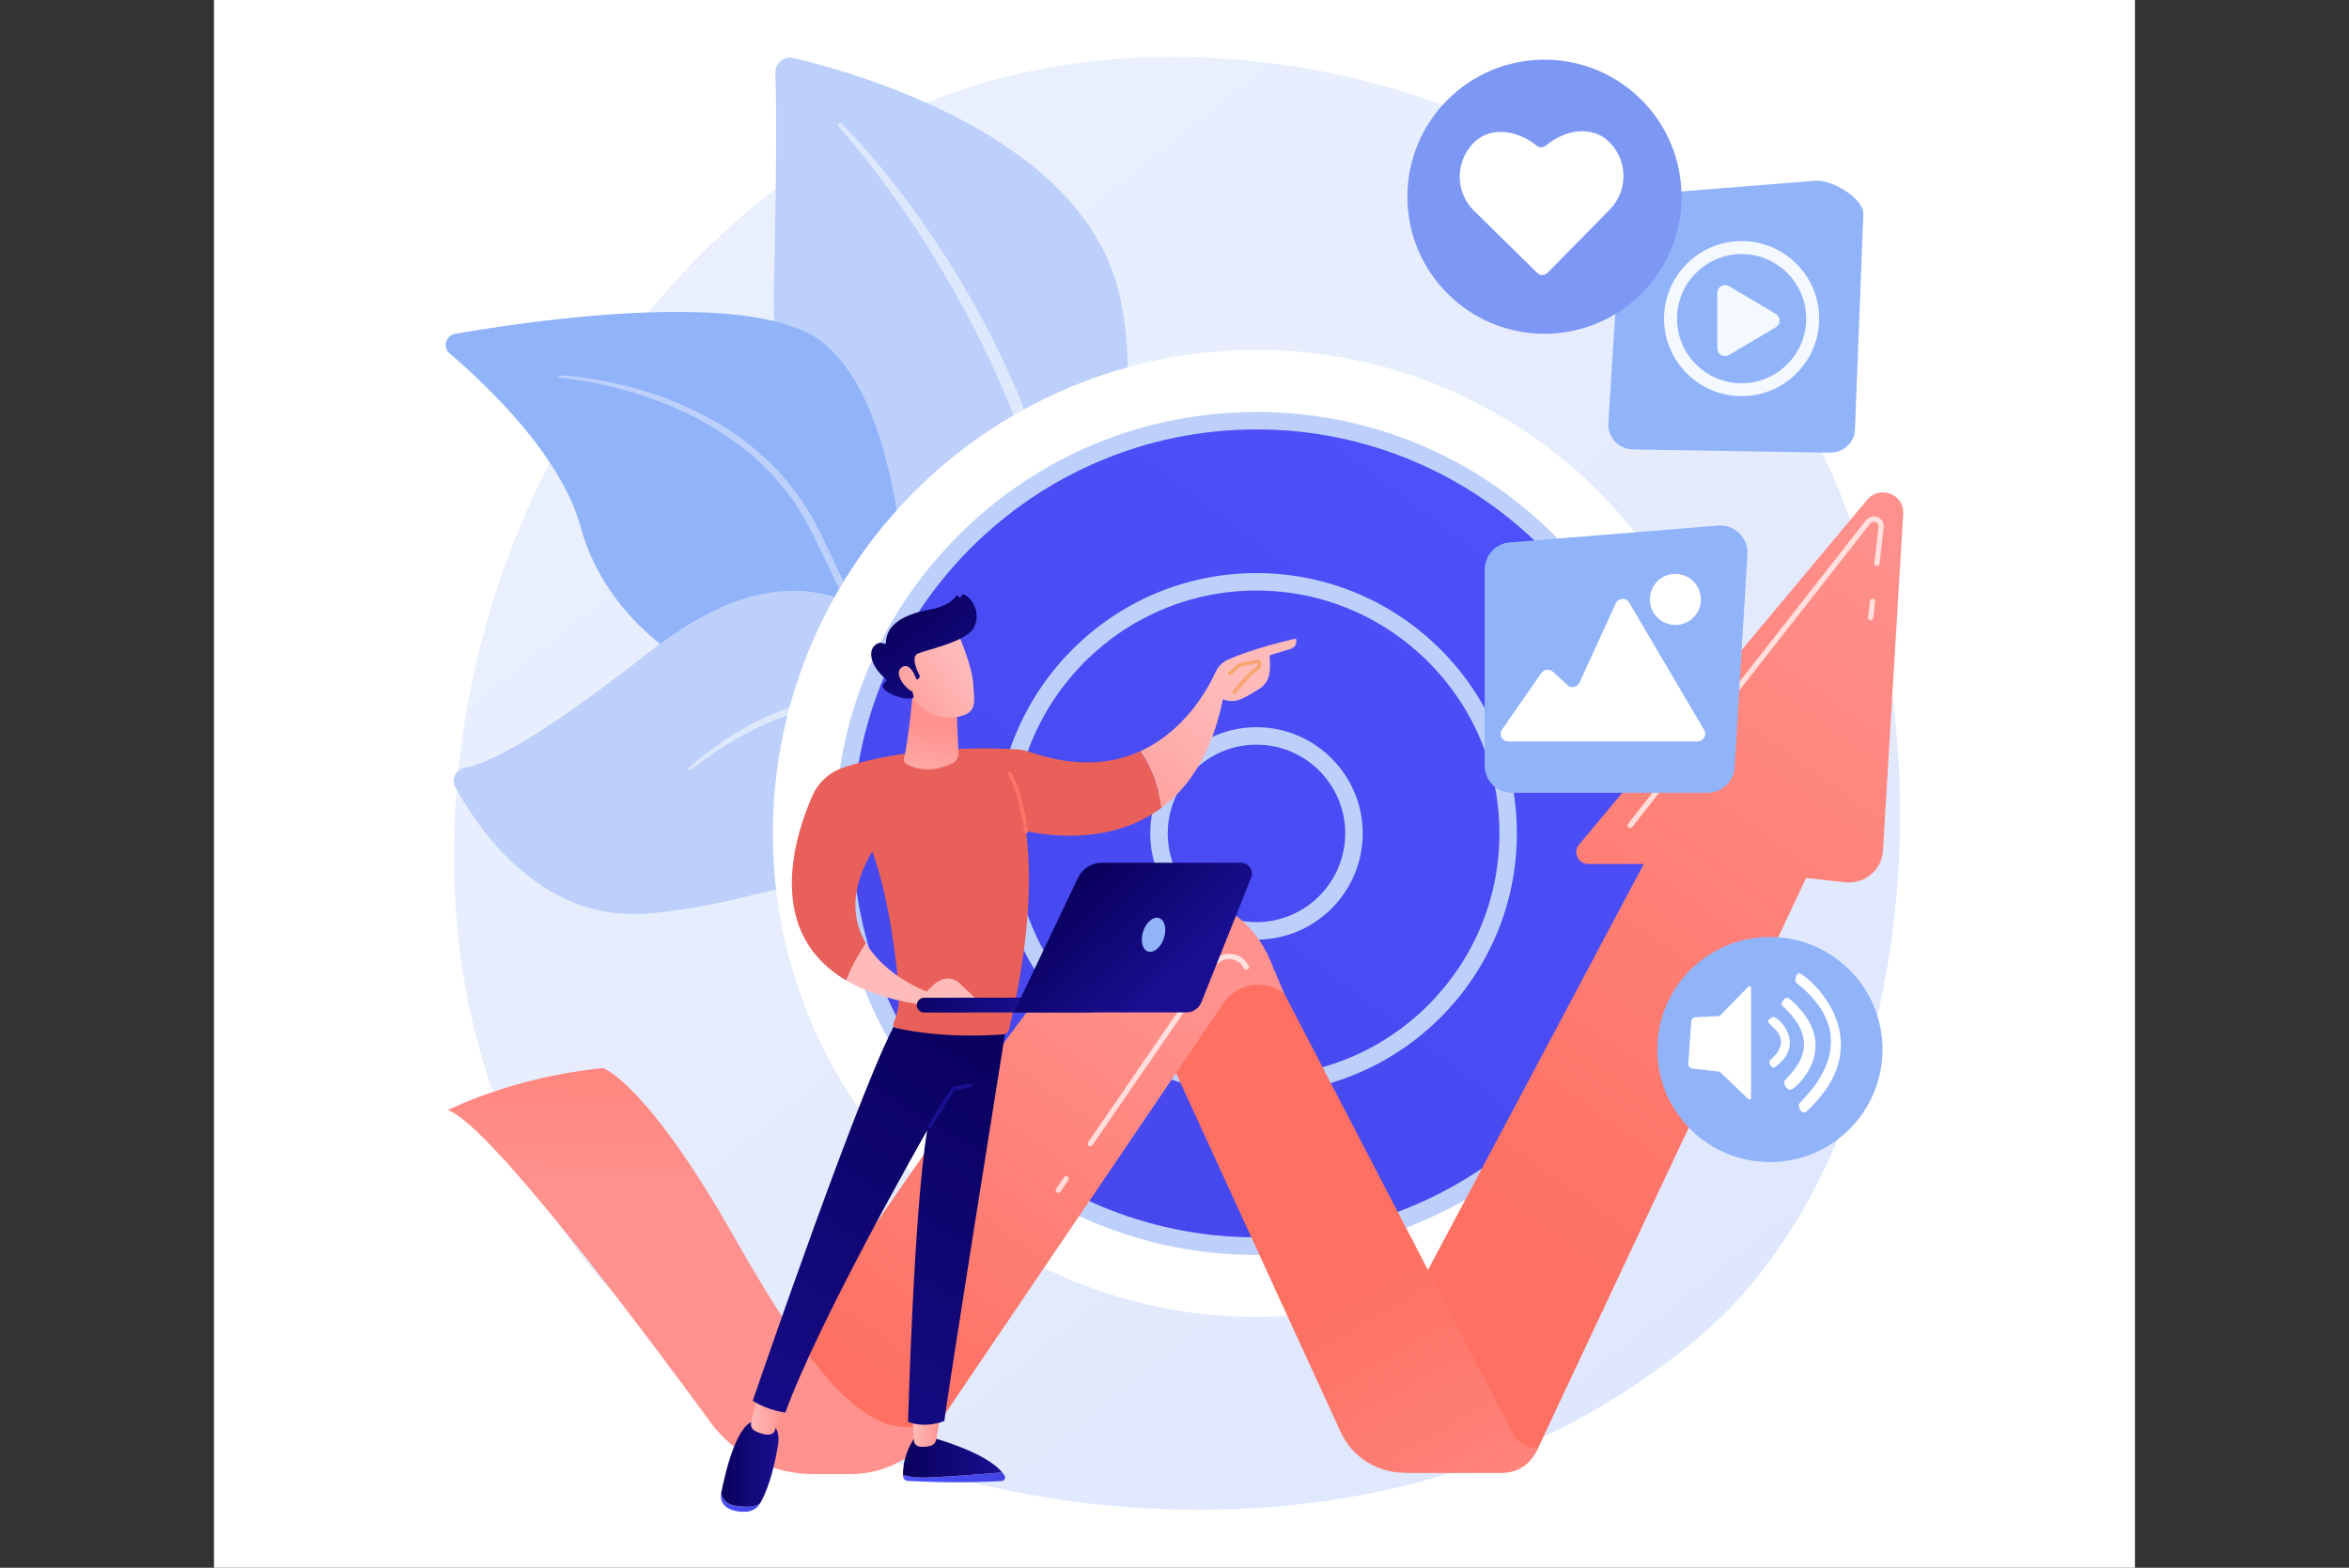 <?xml version="1.0" encoding="utf-8"?>
<!-- Generator: Adobe Illustrator 27.4.0, SVG Export Plug-In . SVG Version: 6.00 Build 0)  -->
<svg version="1.1" id="Capa_1" xmlns="http://www.w3.org/2000/svg" xmlns:xlink="http://www.w3.org/1999/xlink" x="0px" y="0px"
	 viewBox="0 0 400 267" style="enable-background:new 0 0 400 267;" xml:space="preserve">
<rect x="0" y="0" width="400" height="267" fill="#333333" stroke="none"/>
<style type="text/css">
	.st0{fill:#FFFFFF;}
	.st1{fill:url(#SVGID_1_);}
	.st2{fill:url(#SVGID_00000183965371331820154900000008610655932518486659_);}
	.st3{fill:url(#SVGID_00000148658640517980481740000013651480181859579829_);}
	.st4{fill:url(#SVGID_00000124164233714173639830000003896057609313774767_);}
	.st5{fill:#91B3FA;}
	.st6{fill:url(#SVGID_00000139986969461090531180000013193219956518742195_);}
	.st7{opacity:0.64;}
	.st8{fill:#7D97F4;}
	.st9{fill:#BDD0FB;}
	.st10{fill:url(#SVGID_00000069384468331286507840000013111134582018190755_);}
	.st11{fill:url(#SVGID_00000028323179433013441820000006899711128323927196_);}
	.st12{fill:url(#SVGID_00000003788546394344105680000015676439663941514137_);}
	.st13{fill:url(#SVGID_00000014602270278455908070000000278568406676821647_);}
	.st14{fill:url(#SVGID_00000097467759761541159360000004006857809075950478_);}
	.st15{fill:url(#SVGID_00000137820700919600358650000014411235771871424934_);}
	.st16{fill:url(#SVGID_00000026142571625412362770000007418554843256917165_);}
	.st17{fill:url(#SVGID_00000105392183226945378650000008035739853064565633_);}
	.st18{fill:url(#SVGID_00000005983088003138698600000005161810921957299900_);}
	.st19{fill:url(#SVGID_00000046310099796693348040000007406675863201623476_);}
	.st20{fill:url(#SVGID_00000052104089827870210530000011761345518284531354_);}
	.st21{fill:url(#SVGID_00000005248986134722560910000000992927070843103889_);}
	.st22{fill:url(#SVGID_00000022536844613007959460000010367959535102635193_);}
	.st23{fill:url(#SVGID_00000079458640422370108430000008788667612715182494_);}
	.st24{fill:url(#SVGID_00000154395388427919873980000008518006579985794208_);}
	.st25{fill:url(#SVGID_00000154386095135486231880000013067014499500782521_);}
	.st26{fill:url(#SVGID_00000158735767098689991490000016054610339589338801_);}
	.st27{fill:url(#SVGID_00000158007843706186906270000014791608469394914726_);}
	.st28{fill:url(#SVGID_00000049932630381991900140000017616464073438268345_);}
	.st29{fill:url(#SVGID_00000132778452898038497280000007422898982529596826_);}
	.st30{fill:url(#SVGID_00000082365803356191670130000005150333975760133276_);}
	.st31{fill:url(#SVGID_00000176754561492295635680000016905670265588594834_);}
	.st32{fill:url(#SVGID_00000135670064840383283830000009773046580258493571_);}
	.st33{fill:url(#SVGID_00000100340351783528283180000013617296410192816063_);}
	.st34{fill:url(#SVGID_00000062173037276113046820000014714762837957067664_);}
	.st35{fill:url(#SVGID_00000128450349199210289080000003934684268796030342_);}
	.st36{fill:url(#SVGID_00000072275610559335308280000003528814434585509505_);}
	.st37{fill:url(#SVGID_00000066491922564730299890000002871359439846879918_);}
	.st38{fill:url(#SVGID_00000051369092000828038620000013338762846847964304_);}
	.st39{fill:url(#SVGID_00000119077790632500753700000002378481541373580943_);}
	.st40{fill:url(#SVGID_00000062164988295651032560000008237556451044538025_);}
	.st41{fill:url(#SVGID_00000093170472347210523760000000305876099939579267_);}
	.st42{fill:url(#SVGID_00000072243658694895701950000005145534536628472983_);}
	.st43{fill:url(#SVGID_00000089568544962999079830000009789094591492085636_);}
	.st44{fill:url(#SVGID_00000148652335265814547810000016057890464775741579_);}
	
		.st45{clip-path:url(#SVGID_00000181804419589975456410000001931872412178895528_);fill:url(#SVGID_00000123426061485132462370000000297923658015038399_);}
	.st46{fill:url(#SVGID_00000088108301678895129460000005695558651972926625_);}
	.st47{opacity:0.69;fill:#FFFFFF;enable-background:new    ;}
	.st48{fill:url(#SVGID_00000141418755634002279450000005071354765071113383_);}
	.st49{fill:url(#SVGID_00000165201432932608676830000005346431910870778276_);}
	.st50{fill:url(#SVGID_00000151503940998063704160000003870045032526162339_);}
	.st51{fill:url(#SVGID_00000080191661183996765690000005102675427527682436_);}
	.st52{opacity:0.5;fill:#FFFFFF;enable-background:new    ;}
	.st53{fill:url(#SVGID_00000060726361427526515420000002901806311565779893_);}
	.st54{fill:url(#SVGID_00000158719984530615525230000015237978602698862521_);}
	.st55{fill:url(#SVGID_00000158727496244970981380000012788197632844982151_);}
	.st56{fill:url(#SVGID_00000176753635474142762830000016617581644346082476_);}
	.st57{fill:url(#SVGID_00000044166178336497995670000006513103861917787527_);}
	.st58{fill:url(#SVGID_00000023265687839630446800000004569650367399395252_);}
	.st59{fill:url(#SVGID_00000046330317724226918080000001394771809021918086_);}
	.st60{opacity:0.72;fill:#FFFFFF;enable-background:new    ;}
	.st61{opacity:0.9;}
	.st62{fill-rule:evenodd;clip-rule:evenodd;fill:#FFFFFF;}
	.st63{fill:url(#SVGID_00000027563400428469347550000012589334576612749235_);}
	.st64{fill:url(#SVGID_00000158747237804596201520000016644450239889751989_);}
	.st65{fill:url(#SVGID_00000132792818801898487550000013958048115717902242_);}
	.st66{fill:url(#SVGID_00000121971236182610260750000005067638098624710814_);}
	.st67{fill:url(#SVGID_00000083773813712007769160000011814281731931591100_);}
	.st68{fill:url(#SVGID_00000178184629359005613090000016377149224377560747_);}
	.st69{fill:url(#SVGID_00000177456861924587302740000010380250663730084480_);}
	.st70{fill:url(#SVGID_00000000186890379453685010000003944333416863866754_);}
	.st71{fill:url(#SVGID_00000111167946266109490890000009285044432068789915_);}
	.st72{fill:url(#SVGID_00000084517440271342730810000006265812541386065299_);}
	.st73{fill:url(#SVGID_00000181807208712182918980000010941789471301743242_);}
	.st74{fill:url(#SVGID_00000088134108430688463770000013516261758768779672_);}
	.st75{fill:url(#SVGID_00000102544125884398196480000013594765238903736195_);}
	.st76{fill:url(#SVGID_00000123412320334123278970000005492165894952199100_);}
	.st77{fill:url(#SVGID_00000049943350971663606500000007692942713065453453_);}
	.st78{fill:#F8A570;}
	.st79{fill:url(#SVGID_00000047782336930790819680000009786652077211753604_);}
	.st80{fill:url(#SVGID_00000115483499921178908620000007302813337771451803_);}
	.st81{fill:url(#SVGID_00000177484369478706388750000017936178821613696153_);}
</style>
<g>
	<g id="Background_00000175297678089589845120000007347493468252332932_">
		<g>
			<g>
				<rect x="1649.57" y="305.16" class="st0" width="3710" height="3710"/>
			</g>
		</g>
	</g>
	<g id="Illustration_00000182526890514872315270000014113513868789654919_">
		<g>
			
				<linearGradient id="SVGID_1_" gradientUnits="userSpaceOnUse" x1="4975.934" y1="-4031.557" x2="3028.244" y2="-1958.21" gradientTransform="matrix(1 0 0 -1 179.055 -78.638)">
				<stop  offset="0" style="stop-color:#DAE3FE"/>
				<stop  offset="1" style="stop-color:#E9EFFD"/>
			</linearGradient>
			<path class="st1" d="M4569.8,3121.45c-71.87,74.14-136.18,117.72-185.42,150.62c-480.2,320.87-1029.13,228.39-1198.84,196.78
				c-273.81-51-504.95-86.98-703.53-266.52c-451.25-407.98-429.3-1259.06-84.49-1786.27c40.88-62.51,385.17-573.22,935.28-645.19
				c13.46-1.76,23.49-2.76,32.29-3.69c85.1-9.02,612.46-56.61,1042.46,303.92c61.55,51.61,160.61,144.69,252.47,286.66
				C4995.89,1876.86,4996.95,2680.84,4569.8,3121.45z"/>
			<g>
				
					<linearGradient id="SVGID_00000148643674611457735760000000826994122276289706_" gradientUnits="userSpaceOnUse" x1="3289.842" y1="-2877.787" x2="3458.967" y2="-4142.844" gradientTransform="matrix(1 0 0 -1 179.055 -78.638)">
					<stop  offset="0" style="stop-color:#09005D"/>
					<stop  offset="1" style="stop-color:#1A0F91"/>
				</linearGradient>
				<polygon style="fill:url(#SVGID_00000148643674611457735760000000826994122276289706_);" points="3316.97,3002.14 3267.26,3448 
					3844.03,3448 3768.9,3002.14 				"/>
				
					<linearGradient id="SVGID_00000003809378822940622900000003525152049729139612_" gradientUnits="userSpaceOnUse" x1="3782.243" y1="-531.667" x2="3058.387" y2="-3400.024" gradientTransform="matrix(1 0 0 -1 179.055 -78.638)">
					<stop  offset="0" style="stop-color:#09005D"/>
					<stop  offset="1" style="stop-color:#1A0F91"/>
				</linearGradient>
				<path style="fill:url(#SVGID_00000003809378822940622900000003525152049729139612_);" d="M2107.12,1682.69v1226.52
					c0,100.9,80.4,183.41,181.27,186.01c447.98,11.55,2014.82,39.56,2441.27,33.28c73.3-1.08,132.67-59.74,134.79-133.01
					c8.22-284.94,21.58-970.12-27.84-1288.22c-10.41-66.99-66.95-117.08-134.71-119.25c-375.35-12.01-2036.3-50.14-2462.56-40.56
					C2165.82,1549.11,2107.12,1609.16,2107.12,1682.69z"/>
				
					<linearGradient id="SVGID_00000160906958807196828720000014133874308714372281_" gradientUnits="userSpaceOnUse" x1="4211.569" y1="-1962.466" x2="1552.936" y2="-3126.039" gradientTransform="matrix(1 0 0 -1 179.055 -78.638)">
					<stop  offset="0" style="stop-color:#4F52FF"/>
					<stop  offset="1" style="stop-color:#4042E2"/>
				</linearGradient>
				<path style="fill:url(#SVGID_00000160906958807196828720000014133874308714372281_);" d="M2184.08,1676.72V2842
					c0,58.91,47.29,106.91,106.19,107.79l2378.03,29.38c58.4,0.87,106.27-46.11,106.48-104.51l3.98-1154.87
					c0.16-41.76-33.11-75.98-74.86-76.99l-2434.67-49.19C2222.54,1592.47,2184.08,1630.02,2184.08,1676.72z"/>
				<path class="st5" d="M4792.69,3027.28h-0.06l-2608.61-44.45c-2.01-0.04-3.62-1.7-3.59-3.71c0.04-2.02,1.81-3.71,3.71-3.59
					l2608.61,44.45c2.02,0.04,3.62,1.7,3.59,3.71C4796.3,3025.69,4794.68,3027.28,4792.69,3027.28z"/>
				<path class="st5" d="M3514.12,3081.56c-16.97,0-30.79-13.81-30.79-30.79c0-16.98,13.81-30.79,30.79-30.79
					c16.98,0,30.79,13.81,30.79,30.79C3544.91,3067.75,3531.09,3081.56,3514.12,3081.56z M3514.12,3027.28
					c-12.95,0-23.5,10.54-23.5,23.5s10.54,23.5,23.5,23.5c12.96,0,23.5-10.54,23.5-23.5
					C3537.61,3037.82,3527.07,3027.28,3514.12,3027.28z"/>
				
					<linearGradient id="SVGID_00000103237154926480452130000015711572369162545337_" gradientUnits="userSpaceOnUse" x1="3180.967" y1="-4093.583" x2="3417.742" y2="-3444.145" gradientTransform="matrix(1 0 0 -1 179.055 -78.638)">
					<stop  offset="0" style="stop-color:#09005D"/>
					<stop  offset="1" style="stop-color:#1A0F91"/>
				</linearGradient>
				<path style="fill:url(#SVGID_00000103237154926480452130000015711572369162545337_);" d="M3968.26,3539.22h-844.14
					c-22.93,0-40.15-16.32-35.72-33.86l10.83-42.84c3.26-12.88,17.43-22.34,34.26-22.86l813.78-25.39
					c17.59-0.55,33.16,8.79,36.99,22.18l19.53,68.23C4008.87,3522.4,3991.56,3539.22,3968.26,3539.22z"/>
				<path class="st0" d="M3578.54,3452.15c-1.99,0-3.62-1.6-3.65-3.59c-0.03-2.02,1.58-3.67,3.59-3.7l34.87-0.51
					c1.92,0.05,3.67,1.58,3.7,3.59c0.03,2.02-1.58,3.67-3.59,3.7l-34.87,0.51H3578.54z"/>
				<path class="st5" d="M3119.66,3516.5c-0.19,0-0.38-0.01-0.58-0.05c-1.99-0.32-3.34-2.19-3.03-4.17l4.97-31.16
					c2.74-17.18,17.35-29.82,34.74-30.08l369.87-5.41c2.08-0.02,3.67,1.58,3.7,3.59c0.03,2.01-1.58,3.67-3.59,3.7l-369.87,5.41
					c-13.84,0.2-25.47,10.27-27.65,23.93l-4.97,31.16C3122.97,3515.22,3121.42,3516.5,3119.66,3516.5z"/>
			</g>
			<g class="st7">
				<path class="st5" d="M2673.83,2255.81h-268.55c-36.69,0-65.92,28.53-64.13,62.6l30.56,580.15
					c1.68,31.79,29.89,56.76,64.13,56.76h237.99c35.46,0,64.2-26.72,64.2-59.68v-580.15
					C2738.03,2282.53,2709.28,2255.81,2673.83,2255.81z"/>
				<path class="st5" d="M3319.77,1729.42l-942.5,13.53c-36.3,0.52-64.91,28.89-63.14,62.59l15.69,297.92
					c1.68,31.79,29.89,56.76,64.13,56.76h926.81c35.46,0,64.2-26.72,64.2-59.68v-311.45
					C3384.96,1755.77,3355.61,1728.9,3319.77,1729.42z"/>
				<path class="st5" d="M3320.76,2255.81h-438.91c-35.46,0-64.2,26.72-64.2,59.68v580.15c0,32.96,28.75,59.68,64.2,59.68h438.91
					c35.46,0,64.2-26.72,64.2-59.68v-580.15C3384.96,2282.53,3356.22,2255.81,3320.76,2255.81z"/>
			</g>
			<g>
				<rect x="2934.32" y="2895.04" class="st5" width="105.65" height="60.28"/>
				<rect x="3110.85" y="2794.54" class="st5" width="105.65" height="160.78"/>
				<rect x="3287.37" y="2723.44" class="st5" width="105.65" height="231.87"/>
				<rect x="3463.89" y="2628.56" class="st5" width="105.65" height="326.75"/>
				<rect x="3640.42" y="2506.85" class="st5" width="105.64" height="448.47"/>
				<rect x="3816.94" y="2346.3" class="st5" width="105.65" height="609.02"/>
				<rect x="3993.46" y="2150.78" class="st5" width="105.65" height="804.54"/>
				<rect x="4169.99" y="1944.95" class="st5" width="105.65" height="1010.37"/>
				<rect x="4346.51" y="1792.43" class="st5" width="105.65" height="1162.89"/>
			</g>
			<g>
				<path class="st8" d="M4840.3,3546.98h-814.28c-25.97,0-47.02-15.55-47.02-34.73V2931.4c0-19.15,20.97-34.68,46.89-34.73
					l820.8-1.63c26.11-0.05,47.28,15.63,47.14,34.92l-6.51,582.48C4887.17,3531.54,4866.16,3546.98,4840.3,3546.98z"/>
				<path class="st5" d="M4800.39,2939.49l-728.1,3.31c-26.32,0.12-47.53,15.96-47.41,35.41l5.08,488.53
					c0.12,19.15,20.92,34.73,46.83,35.07l707.44,9.53c26.42,0.36,48.2-15.22,48.57-34.74l15.58-501.37
					C4848.76,2955.49,4827.12,2939.37,4800.39,2939.49z"/>
				<path class="st9" d="M4770.79,2984.8v3.71c0,5.82-6.39,10.54-14.27,10.54h-561c-7.88,0-14.27-4.72-14.27-10.54v-3.71
					c0-5.82,6.39-10.54,14.27-10.54h561C4764.4,2974.26,4770.79,2978.98,4770.79,2984.8z"/>
				<path class="st9" d="M4708.2,3031.45L4708.2,3031.45c-0.4,5.52-6.51,9.87-13.99,9.97l-490.62,6.61
					c-7.98,0.11-14.53-4.64-14.53-10.54v-0.86c0-5.76,6.25-10.45,14.04-10.54l490.62-5.75
					C4701.99,3020.24,4708.64,3025.34,4708.2,3031.45z"/>
				<g>
					<path class="st9" d="M4758.29,3485.49c-0.16,0-0.32,0-0.49,0l-663.59-5.88c-12.73-0.11-24.4-4.69-32.01-12.57
						c-5.46-5.65-8.36-12.71-8.18-19.88l17.08-345.04c0.44-17.14,18.6-31,40.64-31c0.25,0,0.5,0,0.76,0l662.43,9.52
						c12.65,0.19,24.22,4.78,31.76,12.62c5.42,5.63,8.31,12.66,8.13,19.79c0,0.05,0,0.1,0,0.15l-15.92,341.24
						C4798.5,3471.85,4780.7,3485.49,4758.29,3485.49z M4111.76,3084.63c-14.51,0-26.88,8.15-27.13,17.97l-17.08,345.05
						c-0.11,4.34,2.33,7.83,4.39,9.97c5.03,5.21,13.4,8.36,22.4,8.44l663.59,5.88c0.12,0,0.23,0,0.34,0c14.51,0,26.9-8.19,27.13-18
						l15.92-341.31c0.08-4.45-2.32-7.9-4.36-10.02c-4.98-5.17-13.28-8.34-22.21-8.47l-662.43-9.52
						C4112.13,3084.63,4111.94,3084.63,4111.76,3084.63z M4808.08,3112.88h0.03H4808.08z"/>
				</g>
				<path class="st9" d="M4799.48,3151.18h-722.7c-3.74,0-6.76-3.03-6.76-6.76c0-3.74,3.03-6.76,6.76-6.76h722.7
					c3.74,0,6.77,3.03,6.77,6.76S4803.22,3151.18,4799.48,3151.18z"/>
			</g>
			<g>
				<path class="st8" d="M3460.93,3289.1l6.34,226.22c0.49,17.57,24.4,31.66,53.71,31.66h740.67c29.67,0,53.72-14.42,53.72-32.2
					v-211.73c0-17.38-23-31.62-51.98-32.19l-747-14.49C3485.69,3255.78,3460.41,3270.69,3460.93,3289.1z"/>
				<path class="st9" d="M3522.24,3311.14l16.07,208.03c0.62,7.99,11.72,14.24,25.06,14.09l674.45-7.12
					c13.45-0.14,24.22-6.72,24.22-14.78v-180.41c0-7.88-10.31-14.37-23.44-14.76l-690.52-20.5
					C3533.55,3295.26,3521.56,3302.43,3522.24,3311.14z"/>
				
					<linearGradient id="SVGID_00000062184461670482629230000004175974356013840049_" gradientUnits="userSpaceOnUse" x1="3396.965" y1="-3416.78" x2="4010.23" y2="-3416.78" gradientTransform="matrix(1 0 0 -1 179.055 -78.638)">
					<stop  offset="0" style="stop-color:#DAE3FE"/>
					<stop  offset="1" style="stop-color:#E9EFFD"/>
				</linearGradient>
				<path style="fill:url(#SVGID_00000062184461670482629230000004175974356013840049_);" d="M3576.02,3330.65v14.99
					c0,5.28,7.22,9.54,16.03,9.46l581.72-5.69c8.61-0.08,15.52-4.29,15.52-9.46l0,0c0-5.12-6.81-9.32-15.35-9.45l-581.72-9.29
					C3583.34,3321.06,3576.02,3325.33,3576.02,3330.65z"/>
				
					<linearGradient id="SVGID_00000130616565991894242290000006634184703940313526_" gradientUnits="userSpaceOnUse" x1="3405.65" y1="-3471.71" x2="3991.252" y2="-3471.71" gradientTransform="matrix(1 0 0 -1 179.055 -78.638)">
					<stop  offset="0" style="stop-color:#DAE3FE"/>
					<stop  offset="1" style="stop-color:#E9EFFD"/>
				</linearGradient>
				<path style="fill:url(#SVGID_00000130616565991894242290000006634184703940313526_);" d="M3584.7,3387.25V3401
					c0,5.35,7.4,9.64,16.32,9.45l554.05-11.57c8.49-0.18,15.23-4.36,15.23-9.45v-4.29c0-5.25-7.12-9.49-15.88-9.46l-554.05,2.11
					C3591.71,3377.83,3584.7,3382.06,3584.7,3387.25z"/>
			</g>
			<g>
				
					<linearGradient id="SVGID_00000050646932688121447230000011541208312528454319_" gradientUnits="userSpaceOnUse" x1="12205.144" y1="-2943.991" x2="11924.185" y2="-3104.358" gradientTransform="matrix(-1 0 0 -1 16223.689 -78.638)">
					<stop  offset="0" style="stop-color:#FEBBBA"/>
					<stop  offset="1" style="stop-color:#FF928E"/>
				</linearGradient>
				<path style="fill:url(#SVGID_00000050646932688121447230000011541208312528454319_);" d="M4061.26,3126.79
					c0.33-0.13,178.54-312.21,202.62-341.58c4.05-4.94,10.32-7.46,16.67-6.7l49.74,5.93l58.44,126.42l-97.35-56.7
					c9.63,66.62-115.43,165.63-158.32,201.76c-4.35,3.67-4.71,10.23-0.78,14.35l17.12,17.93c-28.11,28.5-60.55,46.79-97.16,55.25
					L4061.26,3126.79z"/>
				
					<linearGradient id="SVGID_00000119092688634846567410000002861731031625179299_" gradientUnits="userSpaceOnUse" x1="-3112.337" y1="448.606" x2="-3133.905" y2="117.894" gradientTransform="matrix(0.897 -0.441 -0.441 -0.897 7046.21 2055.116)">
					<stop  offset="0" style="stop-color:#09005D"/>
					<stop  offset="1" style="stop-color:#1A0F91"/>
				</linearGradient>
				<path style="fill:url(#SVGID_00000119092688634846567410000002861731031625179299_);" d="M4139.49,3078.51
					c0,0,10.93,3.53,14.63,13.26c1.77,4.66-0.14,9.93-4.19,12.83c-18,12.89-77.35,54.51-104.75,62.67
					c-2.25,0.67-4.38-1.36-3.88-3.65c1.41-6.36,5.95-19.07,20.6-37.67l-1.31,2.66c-1.66,3.36,2,6.87,5.27,5.02
					C4084.19,3123.29,4121.51,3100.66,4139.49,3078.51z"/>
				
					<linearGradient id="SVGID_00000108280246943318030130000010286835680501674640_" gradientUnits="userSpaceOnUse" x1="12177.966" y1="-2983.988" x2="13139.267" y2="-2382.198" gradientTransform="matrix(-1 0 0 -1 16223.689 -78.638)">
					<stop  offset="0" style="stop-color:#FEBBBA"/>
					<stop  offset="1" style="stop-color:#FF928E"/>
				</linearGradient>
				<path style="fill:url(#SVGID_00000108280246943318030130000010286835680501674640_);" d="M4130.67,3203.39
					c0.3-0.19,27.04-64.61,27.33-64.8c24.52-149.26,84.33-277.08,101.97-310.72c2.97-5.66,8.6-9.39,14.96-9.93l49.91-4.26
					l82.81,111.98l-106.81-35.82c22.92,63.29-79.52,185.56-114.21,229.62c-3.52,4.47-2.54,10.98,2.14,14.21l20.4,14.09
					c-21.76,33.59-49.83,58.08-83.97,73.77L4130.67,3203.39z"/>
				
					<linearGradient id="SVGID_00000091728296122560611440000001729924585141668543_" gradientUnits="userSpaceOnUse" x1="-2403.279" y1="1805.627" x2="-2424.846" y2="1474.938" gradientTransform="matrix(0.789 -0.614 -0.614 -0.789 7109.856 3056.26)">
					<stop  offset="0" style="stop-color:#09005D"/>
					<stop  offset="1" style="stop-color:#1A0F91"/>
				</linearGradient>
				<path style="fill:url(#SVGID_00000091728296122560611440000001729924585141668543_);" d="M4197.52,3140.28
					c0,0,11.42,1.25,17.01,10.03c2.68,4.2,1.88,9.75-1.5,13.42c-15.01,16.27-64.72,69.04-89.9,82.57c-2.06,1.11-4.57-0.45-4.53-2.79
					c0.09-6.52,1.97-19.88,12.55-41.06l-0.75,2.87c-0.95,3.63,3.35,6.32,6.18,3.85C4152.42,3195.32,4184.38,3165.6,4197.52,3140.28z
					"/>
				<g>
					
						<linearGradient id="SVGID_00000100355771881985625410000014312567161067791533_" gradientUnits="userSpaceOnUse" x1="3760.9" y1="-1798.988" x2="3852.223" y2="-2296.19" gradientTransform="matrix(-1 0 0 -1 8391.988 -78.638)">
						<stop  offset="0" style="stop-color:#09005D"/>
						<stop  offset="1" style="stop-color:#1A0F91"/>
					</linearGradient>
					<path style="fill:url(#SVGID_00000100355771881985625410000014312567161067791533_);" d="M4558.48,2790.09
						c0,0,45.15,67.16,48.86,97.79s-12.48,41.23-59.74,45.14c-140.63,11.62-209.96-30.52-209.96-30.52
						c-9.62-61.34-16.47-76.94-96.81-110.29c0,0,101.62,8.07,122.08,0.13C4383.35,2784.39,4558.48,2790.09,4558.48,2790.09z"/>
				</g>
				<g>
					
						<linearGradient id="SVGID_00000141415913533808124410000017043671388095517336_" gradientUnits="userSpaceOnUse" x1="-5282.421" y1="-1910.741" x2="-5218.011" y2="-2072.314" gradientTransform="matrix(0.997 -0.072 -0.072 -0.997 9512.24 25.677)">
						<stop  offset="0" style="stop-color:#09005D"/>
						<stop  offset="1" style="stop-color:#1A0F91"/>
					</linearGradient>
					<path style="fill:url(#SVGID_00000141415913533808124410000017043671388095517336_);" d="M4424.87,2394.15
						c0,0,22.42,8.98,27.27,20.79c3.89,9.48,27.93,9.01,31.67,27.94c1.93,9.77,9.79,17.14,19.72,17.94
						c24.73,1.99,63.33,11.98,72.42,54.01c6.93,32.08-8.71,45.56-25.74,51.06c-12.51,4.04-20.09,17.04-16.58,29.71
						c3.36,12.16,0.7,26.68-19.86,39.49c-46.07,28.71-100-52.98-100-52.98l-20.49-147.93L4424.87,2394.15z"/>
					
						<linearGradient id="SVGID_00000032634223894528543140000011271444805264859071_" gradientUnits="userSpaceOnUse" x1="12258.967" y1="-2276.166" x2="11596.639" y2="-2915.049" gradientTransform="matrix(-1 0 0 -1 16223.689 -78.638)">
						<stop  offset="0" style="stop-color:#FF928E"/>
						<stop  offset="1" style="stop-color:#FE7062"/>
					</linearGradient>
					<path style="fill:url(#SVGID_00000032634223894528543140000011271444805264859071_);" d="M4436.37,2781.2
						c0,0-52.58-50.07-78.46-83.23c-13.99-17.93-18.38-41.52-11.91-63.32c11.82-39.81,32.82-81.04,34.73-87.46
						c2.94-9.84,61.89-9.43,61.89-9.43s116.01,75.29,161.59,202.83l-51.19,15.94c0,0-30.29-50.82-60.22-83.13
						c0,0,51.79,68.41,53.61,96.42L4436.37,2781.2z"/>
					
						<linearGradient id="SVGID_00000114045490572291162480000007161329237768976060_" gradientUnits="userSpaceOnUse" x1="-3316.592" y1="-2851.555" x2="-3036.716" y2="-2851.555" gradientTransform="matrix(1 0 0 -1 7827.226 -78.638)">
						<stop  offset="0" style="stop-color:#FEBBBA"/>
						<stop  offset="1" style="stop-color:#FF928E"/>
					</linearGradient>
					<path style="fill:url(#SVGID_00000114045490572291162480000007161329237768976060_);" d="M4336.19,2800.95l39.51-42.99
						l45.63,12.29c0,0,53.19,8.24,83.64,0c30.45-8.24,30.45-8.24,30.45-8.24l68.8-21.42l10.81,30.54
						c2.74,7.75-0.01,16.36-6.72,21.12c-5.95,4.23-12.93,8.88-17.38,10.82c-9.06,3.96-208.71,1.25-208.71,1.25L4336.19,2800.95z"/>
					
						<linearGradient id="SVGID_00000152251168301218385800000001653392692579492755_" gradientUnits="userSpaceOnUse" x1="-5285.33" y1="-2242.988" x2="-5271.278" y2="-2140.186" gradientTransform="matrix(0.997 -0.072 -0.072 -0.997 9512.24 25.677)">
						<stop  offset="0" style="stop-color:#FEBBBA"/>
						<stop  offset="1" style="stop-color:#FF928E"/>
					</linearGradient>
					<path style="fill:url(#SVGID_00000152251168301218385800000001653392692579492755_);" d="M4413.19,2463.17l28.54,77.39
						c-2.62,16.08-43.13,16.54-49.38,6.93c-0.64-0.98-1-2.11-1.24-3.25l-12.83-60.51c-1.02-4.8,1.27-9.7,5.6-12l15.75-8.38
						C4405.68,2460.12,4411.1,2456.63,4413.19,2463.17z"/>
					<g>
						
							<linearGradient id="SVGID_00000049914326893355383220000012875074322100986005_" gradientUnits="userSpaceOnUse" x1="-5470.656" y1="-1188.344" x2="-5341.838" y2="-959.092" gradientTransform="matrix(0.965 -0.264 -0.264 -0.965 9328.351 -64.926)">
							<stop  offset="0" style="stop-color:#FEBBBA"/>
							<stop  offset="1" style="stop-color:#FF928E"/>
						</linearGradient>
						<path style="fill:url(#SVGID_00000049914326893355383220000012875074322100986005_);" d="M4371.92,2392.07
							c0,0-19.87,15.64-26.26,52.3c-6.39,36.66,9.13,48.53,24.03,46.66c14.9-1.87,36.25-8.05,53.17-35.24
							C4439.79,2428.61,4398.05,2372.82,4371.92,2392.07z"/>
						
							<linearGradient id="SVGID_00000085934384721311591980000015568973495302857604_" gradientUnits="userSpaceOnUse" x1="-5442.956" y1="-988.701" x2="-5378.547" y2="-1150.268" gradientTransform="matrix(0.965 -0.264 -0.264 -0.965 9328.351 -64.926)">
							<stop  offset="0" style="stop-color:#09005D"/>
							<stop  offset="1" style="stop-color:#1A0F91"/>
						</linearGradient>
						<path style="fill:url(#SVGID_00000085934384721311591980000015568973495302857604_);" d="M4402.87,2442.63
							c0,0,3.94-52.15-38.33-41.18l-8.02,9.64c0,0-22.67-22.11-0.75-41.63c21.92-19.52,54.46-17.27,74.61,13.95
							c20.15,31.22,28.26,53.59,14.78,74.86c-13.48,21.27-25.96,4.76-25.96,4.76s5.59-17.97-0.63-25.06
							c-6.22-7.09-12.7,5.3-12.7,5.3L4402.87,2442.63z"/>
						
							<linearGradient id="SVGID_00000144334900434893475440000008223861493366145426_" gradientUnits="userSpaceOnUse" x1="-5443.235" y1="-1203.75" x2="-5314.419" y2="-974.5" gradientTransform="matrix(0.965 -0.264 -0.264 -0.965 9328.351 -64.926)">
							<stop  offset="0" style="stop-color:#FEBBBA"/>
							<stop  offset="1" style="stop-color:#FF928E"/>
						</linearGradient>
						<path style="fill:url(#SVGID_00000144334900434893475440000008223861493366145426_);" d="M4409.04,2446.63
							c0,0,1.87-26.82,15.98-20.21c14.1,6.61-3.1,25.15-10.08,31.54L4409.04,2446.63z"/>
					</g>
				</g>
				<g>
					
						<linearGradient id="SVGID_00000144334331366811017310000016908535729955276700_" gradientUnits="userSpaceOnUse" x1="4162.21" y1="-2652.251" x2="4091.181" y2="-2165.197" gradientTransform="matrix(1 0 0 -1 179.055 -78.638)">
						<stop  offset="0" style="stop-color:#09005D"/>
						<stop  offset="1" style="stop-color:#1A0F91"/>
					</linearGradient>
					<path style="fill:url(#SVGID_00000144334331366811017310000016908535729955276700_);" d="M4466.97,2817.97
						c-0.14,0.01-0.28,0.01-0.42,0.01l-181.72-0.2c-4.49,0-8.13-3.65-8.12-8.14c0-4.49,3.66-8.21,8.14-8.12l181.72,0.2
						c4.49,0,8.13,3.65,8.12,8.14C4474.69,2814.2,4471.27,2817.75,4466.97,2817.97z"/>
					
						<linearGradient id="SVGID_00000119107571299306948700000016863864940994837124_" gradientUnits="userSpaceOnUse" x1="-3527.588" y1="-2753.739" x2="-3631.473" y2="-2863.54" gradientTransform="matrix(1 0 0 -1 7827.226 -78.638)">
						<stop  offset="0" style="stop-color:#09005D"/>
						<stop  offset="1" style="stop-color:#1A0F91"/>
					</linearGradient>
					<path style="fill:url(#SVGID_00000119107571299306948700000016863864940994837124_);" d="M4121.47,2652.98h151.34
						c11.16,0,21.32,6.44,26.09,16.54l69.96,148.35h-188.07c-7.19,0-13.66-4.4-16.3-11.09l-54.25-137.28
						C4107.1,2661.57,4112.94,2652.98,4121.47,2652.98z"/>
					<path class="st5" d="M4228.09,2729.04c3.28,10.19,0.86,20.08-5.41,22.1c-6.27,2.02-14.01-4.61-17.29-14.8
						c-3.28-10.19-0.86-20.08,5.41-22.1C4217.07,2712.23,4224.81,2718.85,4228.09,2729.04z"/>
				</g>
			</g>
			<g>
				
					<linearGradient id="SVGID_00000018221395591728471260000005634494636381291687_" gradientUnits="userSpaceOnUse" x1="2106.046" y1="-2760.794" x2="2765.634" y2="-1671.629" gradientTransform="matrix(1 0 0 -1 179.055 -78.638)">
					<stop  offset="0" style="stop-color:#FF928E"/>
					<stop  offset="1" style="stop-color:#FE7062"/>
				</linearGradient>
				<path style="fill:url(#SVGID_00000018221395591728471260000005634494636381291687_);" d="M2659.01,1686.42
					c0,0,236.11,287.55,322.96,218.26c86.86-69.29-147.64-447-147.64-447L2659.01,1686.42z"/>
				
					<linearGradient id="SVGID_00000134936962299575945310000008680980838600136621_" gradientUnits="userSpaceOnUse" x1="2300.299" y1="-3564.739" x2="2489.62" y2="-3564.739" gradientTransform="matrix(1 0 0 -1 179.055 -78.638)">
					<stop  offset="0" style="stop-color:#09005D"/>
					<stop  offset="1" style="stop-color:#1A0F91"/>
				</linearGradient>
				<path style="fill:url(#SVGID_00000134936962299575945310000008680980838600136621_);" d="M2668.67,3553.51
					c0.02-1.41-0.07-2.84-0.43-4.28c-21.32-84.54-127.16-137.19-127.16-137.19l-41.94,3.29c-24.11,74.51-21.01,120.21-17.14,140.56
					c0.11,0.57,0.28,1.11,0.43,1.67C2517.03,3560.65,2588.24,3562.67,2668.67,3553.51z"/>
				
					<linearGradient id="SVGID_00000098181177992489391170000010159815507772370063_" gradientUnits="userSpaceOnUse" x1="2352.947" y1="-3349.204" x2="2316.783" y2="-3664.816" gradientTransform="matrix(1 0 0 -1 179.055 -78.638)">
					<stop  offset="0" style="stop-color:#FEBBBA"/>
					<stop  offset="1" style="stop-color:#FF928E"/>
				</linearGradient>
				<path style="fill:url(#SVGID_00000098181177992489391170000010159815507772370063_);" d="M2482.28,3352.87l17.76,85.5
					c1.3,6.27,6.12,10.96,11.95,11.5c7.14,0.67,17.3,1.06,27.52-0.44c9.16-1.35,15.54-10.66,13.92-20.65l-12.35-75.92H2482.28z"/>
				
					<linearGradient id="SVGID_00000183232930360904968800000003873719604266722705_" gradientUnits="userSpaceOnUse" x1="2588.584" y1="-3569.773" x2="2861.11" y2="-3569.773" gradientTransform="matrix(1 0 0 -1 179.055 -78.638)">
					<stop  offset="0" style="stop-color:#09005D"/>
					<stop  offset="1" style="stop-color:#1A0F91"/>
				</linearGradient>
				<path style="fill:url(#SVGID_00000183232930360904968800000003873719604266722705_);" d="M3040.17,3549.78
					c-0.31-0.65-0.57-1.31-1.01-1.92c-22.46-31.38-79.66-93.87-192.69-120.97l-54.23-1.71c0,0-24.15,41.97-24.6,119.7
					c12.39,5.06,36.34,10.52,82.66,11.81C2921.9,3558.7,3006.82,3552.54,3040.17,3549.78z"/>
				
					<linearGradient id="SVGID_00000086671008027546692850000012103044805932309689_" gradientUnits="userSpaceOnUse" x1="2647.526" y1="-3382.958" x2="2611.362" y2="-3698.57" gradientTransform="matrix(1 0 0 -1 179.055 -78.638)">
					<stop  offset="0" style="stop-color:#FEBBBA"/>
					<stop  offset="1" style="stop-color:#FF928E"/>
				</linearGradient>
				<path style="fill:url(#SVGID_00000086671008027546692850000012103044805932309689_);" d="M2782.19,3343
					c0.6,4.04,8.03,65.47,10.91,89.29c0.68,5.66,4.78,10.04,9.95,10.66c9.23,1.1,24.17,2.11,37.25-0.57
					c7.05-1.45,12.16-8.22,12.16-16.1v-96.43L2782.19,3343z"/>
				
					<linearGradient id="SVGID_00000084500147885141741360000015657999297949469371_" gradientUnits="userSpaceOnUse" x1="2654.41" y1="-2275.549" x2="2207.918" y2="-3696.204" gradientTransform="matrix(1 0 0 -1 179.055 -78.638)">
					<stop  offset="0" style="stop-color:#09005D"/>
					<stop  offset="1" style="stop-color:#1A0F91"/>
				</linearGradient>
				<path style="fill:url(#SVGID_00000084500147885141741360000015657999297949469371_);" d="M2738.68,2221.93
					c0,0,130.79,497.03,128.42,1122.5c-0.04,11.4-8.05,21.25-19.21,23.59c-16.44,3.46-40.62,7.58-60.63,7.01
					c-10.68-0.3-19.61-8.22-21.41-18.76c-18.34-107.54-123.58-713.38-183.54-811.73c0,0-39.45,539.58-26.84,819.53
					c0.31,6.96-4.78,13-11.7,13.8c-10.5,1.21-27.3,2.14-48.67-0.14c-8.11-0.86-14.66-7-15.82-15.07
					c-13.06-91.02-88.24-632.77-85.05-1023.04c0.18-22.01,58.2-117.7,58.2-117.7L2738.68,2221.93L2738.68,2221.93z"/>
				
					<linearGradient id="SVGID_00000047059180471563796780000016953973752579651488_" gradientUnits="userSpaceOnUse" x1="1918.791" y1="-2647.393" x2="2578.38" y2="-1558.226" gradientTransform="matrix(1 0 0 -1 179.055 -78.638)">
					<stop  offset="0" style="stop-color:#FF928E"/>
					<stop  offset="1" style="stop-color:#FE7062"/>
				</linearGradient>
				<path style="fill:url(#SVGID_00000047059180471563796780000016953973752579651488_);" d="M2828.76,1460.12
					c-179.99-26.03-377.7-2.15-473.66,9.94c-31.07,3.91-59.49,19.23-79.96,42.93c-81.2,93.97-259.37,351.23-49.65,610.46
					c26.84-14.9,64.97-38.79,90.88-66.43c-23.2-65.41-25.1-148.99,23.52-251.48c1.66,8.12,3.72,16.17,6.21,24.08
					c67.02,212.32,70.59,389.01,70.45,429.73c-0.02,5.53,3.3,10.51,8.43,12.56c88.21,35.35,258,14.31,314.99,5.82
					c10.45-1.56,17.48-11.29,16.04-21.75c-20.05-145.26,48.02-357.67,102.16-497.09
					C2879.56,1703.78,2839.96,1475.57,2828.76,1460.12z"/>
				
					<linearGradient id="SVGID_00000000912404062888656500000001017388619389181608_" gradientUnits="userSpaceOnUse" x1="2145.7" y1="-1464.381" x2="2286.655" y2="-1792.102" gradientTransform="matrix(0.996 0.092 0.092 -0.996 510.019 -497.583)">
					<stop  offset="0" style="stop-color:#FEBBBA"/>
					<stop  offset="1" style="stop-color:#FF928E"/>
				</linearGradient>
				<path style="fill:url(#SVGID_00000000912404062888656500000001017388619389181608_);" d="M2541.88,1248.99l-24.85,205.42
					c-1.13,9.32,4.6,18.13,13.62,20.76c26.97,7.89,84.71,19.83,137.48-1.89c10.01-4.12,15.54-14.95,13.25-25.53l-31.42-144.58
					L2541.88,1248.99z"/>
				<g>
					
						<linearGradient id="SVGID_00000065073504276026280650000011563267100996557741_" gradientUnits="userSpaceOnUse" x1="-287.016" y1="-801.581" x2="-531.977" y2="-1125.644" gradientTransform="matrix(0.877 -0.48 -0.48 -0.877 2528.253 286.397)">
						<stop  offset="0" style="stop-color:#FEBBBA"/>
						<stop  offset="1" style="stop-color:#FF928E"/>
					</linearGradient>
					<path style="fill:url(#SVGID_00000065073504276026280650000011563267100996557741_);" d="M2702.99,1102.99
						c1.55,2.83,34.81,213.75,34.81,213.75l-120.84,16.43l-61.22-195.23C2555.75,1137.94,2677.03,1055.56,2702.99,1102.99z"/>
					
						<linearGradient id="SVGID_00000037674032720577156500000002301110145412765362_" gradientUnits="userSpaceOnUse" x1="-474.097" y1="-879.405" x2="-181.487" y2="-879.405" gradientTransform="matrix(0.877 -0.48 -0.48 -0.877 2528.253 286.397)">
						<stop  offset="0" style="stop-color:#09005D"/>
						<stop  offset="1" style="stop-color:#1A0F91"/>
					</linearGradient>
					<path style="fill:url(#SVGID_00000037674032720577156500000002301110145412765362_);" d="M2600.52,1157.37
						c-3.43,4.21-4.72,9.74-3.51,15.04l23.83,103.77c0.36,1.58,0.92,3.07,1.7,4.48c4.32,7.79,20.07,31.48,43.91,13.96
						c20.32-14.93,39.19-28.37,55.62-31.1c9.59-1.59,18.58,5.1,20.06,14.71c3.05,19.8,8.39,59.88,8.13,96.15
						c-0.06,9.09-7.2,16.56-16.27,17.19c-23.93,1.69-70.77,3.58-109.52-3.37c-6.36-1.14-11.56-5.68-13.57-11.82
						c-8.84-27.05-33.94-102.77-44.31-123.05c-9.64-18.85-37.7-22.05-50.67-22.51c-4.92-0.17-9.51-2.35-12.74-6.08
						c-9.67-11.16-24.8-36.04,4.35-60.35c7.25-6.04,8.1-16.95,2.21-24.32c-10.56-13.21-19.74-34.54,2.89-56.88
						c22.91-22.62,48.81-16.89,65.23-9.23c7.27,3.39,16.24,1.92,21.43-4.18c2.31-2.71,5.73-4.56,10.8-3.97
						c9.55,1.1,18.1-5.18,19.26-14.73c1.99-16.37,10.77-35.62,39.73-41.13c53.12-10.11,79.45,43.1,78.4,80.44
						c-1.05,37.34-59.27,45.03-92.27,38.74C2631.01,1124.51,2609.98,1145.76,2600.52,1157.37z"/>
					
						<linearGradient id="SVGID_00000035489712838632872470000005908193658318577797_" gradientUnits="userSpaceOnUse" x1="2116.524" y1="-6833.572" x2="2257.47" y2="-7161.27" gradientTransform="matrix(0.877 -0.48 -0.48 -0.877 2528.253 286.397)">
						<stop  offset="0" style="stop-color:#FEBBBA"/>
						<stop  offset="1" style="stop-color:#FF928E"/>
					</linearGradient>
					<path style="fill:url(#SVGID_00000035489712838632872470000005908193658318577797_);" d="M2575.79,1291.59
						c0,0-0.96-65.15-27.31-71.34c-26.35-6.19-54.85,12.79-32.41,51.85C2543.99,1320.69,2575.79,1291.59,2575.79,1291.59z"/>
				</g>
				
					<linearGradient id="SVGID_00000045586058307876081630000013335728968786959777_" gradientUnits="userSpaceOnUse" x1="2283.438" y1="-1504.852" x2="1997.6" y2="-2029.996" gradientTransform="matrix(1 0 0 -1 179.055 -78.638)">
					<stop  offset="0" style="stop-color:#E1473D"/>
					<stop  offset="1" style="stop-color:#E9605A"/>
				</linearGradient>
				<path style="fill:url(#SVGID_00000045586058307876081630000013335728968786959777_);" d="M2330.99,1789.65
					c-35.55-97.29-22.65-214.78-22.52-215.95l9.79,1.12c-0.13,1.15-12.75,116.38,21.99,211.45L2330.99,1789.65z"/>
				
					<linearGradient id="SVGID_00000157988133860949718930000014977650661146260414_" gradientUnits="userSpaceOnUse" x1="2428.538" y1="-2421.65" x2="2331.552" y2="-2594.251" gradientTransform="matrix(1 0 0 -1 179.055 -78.638)">
					<stop  offset="0" style="stop-color:#090056"/>
					<stop  offset="1" style="stop-color:#020039"/>
				</linearGradient>
				<path style="fill:url(#SVGID_00000157988133860949718930000014977650661146260414_);" d="M2577.51,2531.87
					c-2.19,0-4.19-1.47-4.77-3.69c-10.84-41.83-92.06-87.8-92.88-88.26c-2.37-1.33-3.22-4.34-1.89-6.71
					c1.33-2.37,4.32-3.22,6.71-1.89c3.49,1.96,85.7,48.5,97.6,94.39c0.68,2.64-0.9,5.33-3.53,6.01
					C2578.34,2531.82,2577.92,2531.87,2577.51,2531.87z"/>
				
					<linearGradient id="SVGID_00000003825546741762888650000001633749939616249264_" gradientUnits="userSpaceOnUse" x1="2046.432" y1="-2267.111" x2="2355.244" y2="-2267.111" gradientTransform="matrix(1 0 0 -1 179.055 -78.638)">
					<stop  offset="0" style="stop-color:#FEBBBA"/>
					<stop  offset="1" style="stop-color:#FF928E"/>
				</linearGradient>
				<path style="fill:url(#SVGID_00000003825546741762888650000001633749939616249264_);" d="M2316.36,2057.02
					c-25.9,27.65-64.04,51.54-90.88,66.43c40.08,49.54,94.31,99.15,166.1,147.71l8.68,19.48c7.44,16.7,23.7,27.77,41.96,28.64
					c100.34,4.78,128.1-16.5,35.74-80.92C2477.97,2238.36,2359.84,2179.58,2316.36,2057.02z"/>
				
					<linearGradient id="SVGID_00000150061104498251166360000011444194399711083424_" gradientUnits="userSpaceOnUse" x1="2752.986" y1="-1953.839" x2="2931.131" y2="-1678.728" gradientTransform="matrix(1 0 0 -1 179.055 -78.638)">
					<stop  offset="0" style="stop-color:#FEBBBA"/>
					<stop  offset="1" style="stop-color:#FF928E"/>
				</linearGradient>
				<path style="fill:url(#SVGID_00000150061104498251166360000011444194399711083424_);" d="M3054.06,1621.59
					c0,0-126.61,131.62-155.86,179.36c-29.25,47.75,3.31,134.7,69.76,114.52c66.45-20.19,143.8-248.56,143.8-248.56L3054.06,1621.59
					z"/>
				<g>
					
						<linearGradient id="SVGID_00000166654085977516456000000009468327627971987602_" gradientUnits="userSpaceOnUse" x1="2640.11" y1="-1916.028" x2="2883.228" y2="-1589.894" gradientTransform="matrix(1 0 0 -1 179.055 -78.638)">
						<stop  offset="0" style="stop-color:#09005D"/>
						<stop  offset="1" style="stop-color:#1A0F91"/>
					</linearGradient>
					<path style="fill:url(#SVGID_00000166654085977516456000000009468327627971987602_);" d="M2842.14,1434.66
						c0,0,111.26,293.43,146.41,354.47c40.8,70.86,159.97,25.71,154.04-33.59c-5.93-59.3-145.16-304.41-145.16-304.41
						L2842.14,1434.66z"/>
					
						<linearGradient id="SVGID_00000075120612973578458820000007944985261715900829_" gradientUnits="userSpaceOnUse" x1="2922.029" y1="-1752.81" x2="3493.671" y2="-1143.96" gradientTransform="matrix(1 0 0 -1 179.055 -78.638)">
						<stop  offset="0" style="stop-color:#FF928E"/>
						<stop  offset="1" style="stop-color:#FE7062"/>
					</linearGradient>
					<polygon style="fill:url(#SVGID_00000075120612973578458820000007944985261715900829_);" points="2992.47,1220.91 3684,981.15 
						3676.74,1629.99 2973.57,1473.1 					"/>
					
						<linearGradient id="SVGID_00000181047784111421283110000000787410130581461435_" gradientUnits="userSpaceOnUse" x1="3884.59" y1="-1228.176" x2="3433.908" y2="-1415.96" gradientTransform="matrix(1 0 0 -1 179.055 -78.638)">
						<stop  offset="0" style="stop-color:#FEBBBA"/>
						<stop  offset="1" style="stop-color:#FF928E"/>
					</linearGradient>
					
						<ellipse style="fill:url(#SVGID_00000181047784111421283110000000787410130581461435_);" cx="3684.65" cy="1307.45" rx="67.94" ry="333.44"/>
					
						<linearGradient id="SVGID_00000009551375310216324430000014578617638418340995_" gradientUnits="userSpaceOnUse" x1="4002.429" y1="-1096.803" x2="3302.252" y2="-1506.085" gradientTransform="matrix(1 0 0 -1 179.055 -78.638)">
						<stop  offset="0" style="stop-color:#FF928E"/>
						<stop  offset="1" style="stop-color:#FE7062"/>
					</linearGradient>
					<path style="fill:url(#SVGID_00000009551375310216324430000014578617638418340995_);" d="M3689.81,1618.09
						c-6.14-6.24-19.52-30.34-30.99-92.64c-11.08-60.21-17.19-138.3-17.19-219.89s6.1-159.68,17.19-219.89
						c11.47-62.3,24.84-86.39,30.99-92.64c6.14,6.25,19.52,30.34,30.99,92.64c11.08,60.21,17.19,138.3,17.19,219.89
						c0,81.59-6.1,159.68-17.19,219.89C3709.33,1587.76,3695.95,1611.85,3689.81,1618.09z"/>
					<g>
						<g>
							<defs>
								<path id="SVGID_00000075851035920284505630000005942288804888485787_" d="M3689.81,1618.09
									c-6.14-6.24-19.52-30.34-30.99-92.64c-11.08-60.21-17.19-138.3-17.19-219.89s6.1-159.68,17.19-219.89
									c11.47-62.3,24.84-86.39,30.99-92.64c6.14,6.25,19.52,30.34,30.99,92.64c11.08,60.21,98.55,138.3,98.55,219.89
									c0,81.59-87.46,159.68-98.55,219.89C3709.33,1587.76,3695.95,1611.85,3689.81,1618.09z"/>
							</defs>
							<clipPath id="SVGID_00000169519489591977609180000005227669358399014582_">
								<use xlink:href="#SVGID_00000075851035920284505630000005942288804888485787_"  style="overflow:visible;"/>
							</clipPath>
							
								<linearGradient id="SVGID_00000142863084620167991220000016027112830454136980_" gradientUnits="userSpaceOnUse" x1="3656.117" y1="-1373.161" x2="3173.808" y2="-1400.835" gradientTransform="matrix(1 0 0 -1 179.055 -78.638)">
								<stop  offset="0" style="stop-color:#09005D"/>
								<stop  offset="1" style="stop-color:#1A0F91"/>
							</linearGradient>
							
								<path style="clip-path:url(#SVGID_00000169519489591977609180000005227669358399014582_);fill:url(#SVGID_00000142863084620167991220000016027112830454136980_);" d="
								M3776.89,1303.09c0,56.66-30.52,102.58-90.93,102.58c-60.41,0-109.38-45.93-109.38-102.58s48.97-102.58,109.38-102.58
								C3746.37,1200.5,3776.89,1246.43,3776.89,1303.09z"/>
						</g>
					</g>
					
						<linearGradient id="SVGID_00000096029579790905157530000001310844708366099897_" gradientUnits="userSpaceOnUse" x1="2742.491" y1="-1544.521" x2="2724.702" y2="-1096.826" gradientTransform="matrix(1 0 0 -1 179.055 -78.638)">
						<stop  offset="0" style="stop-color:#09005D"/>
						<stop  offset="1" style="stop-color:#1A0F91"/>
					</linearGradient>
					<path style="fill:url(#SVGID_00000096029579790905157530000001310844708366099897_);" d="M2880.94,1206.97
						c32.53-3.78,79.18-5.14,129.62,6.41c-16.62,86.8-14.11,177.28,5.11,270.96H2873.4c-22.68,0-42.02-16.47-45.56-38.88
						c-7.09-44.91-15.76-120.38-6.52-181C2825.97,1234.04,2850.37,1210.52,2880.94,1206.97z"/>
					<path class="st5" d="M2966.31,1275.1h-110.83c-4.31,0-8.27-2.35-10.33-6.14s-1.89-8.39,0.46-12.01
						c1.35-2.09,4.14-2.68,6.23-1.33c2.09,1.35,2.68,4.14,1.33,6.23c-0.8,1.24-0.34,2.38-0.1,2.81c0.23,0.43,0.94,1.44,2.42,1.44
						h110.83c1.52,0,2.76-1.24,2.76-2.76v-7.89c0-1.52-1.24-2.76-2.76-2.76h-111.66c-2.49,0-4.5-2.02-4.5-4.5s2.02-4.5,4.5-4.5
						h111.66c6.49,0,11.76,5.28,11.76,11.76v7.89C2978.08,1269.82,2972.8,1275.1,2966.31,1275.1z"/>
					<path class="st5" d="M2956.43,1324.19H2845.6c-4.31,0-8.27-2.35-10.33-6.14c-2.06-3.79-1.89-8.39,0.45-12.01
						c1.35-2.09,4.14-2.69,6.23-1.34c2.09,1.35,2.69,4.14,1.34,6.23c-0.8,1.24-0.34,2.38-0.11,2.82c0.23,0.43,0.94,1.44,2.42,1.44
						h110.83c1.52,0,2.76-1.24,2.76-2.76v-7.89c0-1.52-1.24-2.76-2.76-2.76h-111.66c-2.49,0-4.5-2.02-4.5-4.5s2.02-4.5,4.5-4.5
						h111.66c6.49,0,11.76,5.28,11.76,11.76v7.89C2968.19,1318.91,2962.92,1324.19,2956.43,1324.19z"/>
					<path class="st47" d="M3092.95,1205.01c-1.91,0-3.68-1.22-4.29-3.14c-0.75-2.37,0.56-4.9,2.93-5.66l523.76-166.67
						c2.37-0.76,4.9,0.56,5.66,2.93c0.75,2.37-0.56,4.9-2.93,5.66l-523.76,166.67C3093.87,1204.94,3093.41,1205.01,3092.95,1205.01z
						"/>
					<path class="st47" d="M3022.13,1233.96c-1.78,0-3.46-1.06-4.17-2.8c-0.94-2.3,0.16-4.93,2.46-5.87l26.96-11.02
						c2.3-0.94,4.93,0.16,5.87,2.46c0.94,2.3-0.16,4.93-2.46,5.87l-26.96,11.02C3023.27,1233.85,3022.7,1233.96,3022.13,1233.96z"/>
					<path class="st5" d="M2966.31,1381.68h-110.83c-4.31,0-8.27-2.35-10.33-6.14c-2.06-3.79-1.89-8.39,0.45-12.01
						c1.35-2.09,4.14-2.69,6.23-1.34c2.09,1.35,2.69,4.14,1.34,6.22c-0.81,1.24-0.34,2.39-0.11,2.82c0.23,0.43,0.94,1.44,2.42,1.44
						h110.83c1.52,0,2.76-1.24,2.76-2.76v-7.89c0-1.52-1.24-2.76-2.76-2.76h-111.66c-2.49,0-4.5-2.02-4.5-4.5s2.02-4.5,4.5-4.5
						h111.66c6.49,0,11.76,5.28,11.76,11.76v7.89C2978.08,1376.4,2972.8,1381.68,2966.31,1381.68z"/>
					<path class="st5" d="M2976.69,1445.49h-110.84c-4.31,0-8.27-2.35-10.33-6.14c-2.06-3.79-1.89-8.39,0.45-12.01
						c1.35-2.09,4.14-2.69,6.23-1.34c2.09,1.35,2.69,4.14,1.34,6.23c-0.8,1.24-0.34,2.38-0.11,2.82c0.24,0.43,0.94,1.44,2.42,1.44
						h110.84c1.52,0,2.76-1.24,2.76-2.76v-7.89c0-1.52-1.24-2.76-2.76-2.76h-111.66c-2.49,0-4.5-2.02-4.5-4.5s2.02-4.5,4.5-4.5
						h111.66c6.48,0,11.76,5.28,11.76,11.76v7.89C2988.45,1440.21,2983.18,1445.49,2976.69,1445.49z"/>
					<path class="st5" d="M3075.69,1792.43c-5.23,0-10.51-0.57-15.78-1.71c-23.05-5.02-41.82-20.22-51.49-41.7l-88.55-196.73
						c-1.02-2.27-0.01-4.93,2.26-5.95c2.26-1.02,4.93-0.01,5.95,2.26l88.55,196.73c8.49,18.85,24.96,32.19,45.19,36.6
						c19.87,4.32,39.99-0.81,55.18-14.1c0.83-0.72,1.66-1.47,2.49-2.23c1.83-1.68,4.68-1.55,6.36,0.28
						c1.68,1.83,1.55,4.68-0.28,6.36c-0.89,0.81-1.77,1.6-2.64,2.37C3109.61,1786.25,3092.97,1792.43,3075.69,1792.43z"/>
					<path class="st5" d="M2910.89,1525.85c-1.72,0-3.36-0.99-4.11-2.66l-9.88-21.95c-1.02-2.27-0.01-4.93,2.26-5.95
						c2.26-1.02,4.94-0.01,5.95,2.26l9.88,21.95c1.02,2.27,0.01,4.93-2.26,5.95C2912.14,1525.72,2911.51,1525.85,2910.89,1525.85z"
						/>
					<path class="st5" d="M3760.69,1301.78c-2.34,0-4.32-1.81-4.48-4.18c-1.93-27.24-11.32-47.53-27.91-60.28
						c-28.75-22.11-70.11-14.54-70.53-14.46c-2.44,0.46-4.8-1.13-5.27-3.58c-0.47-2.44,1.13-4.8,3.57-5.27
						c1.85-0.35,45.66-8.45,77.66,16.12c18.75,14.39,29.33,36.88,31.45,66.82c0.18,2.48-1.69,4.63-4.17,4.81
						C3760.91,1301.78,3760.8,1301.78,3760.69,1301.78z"/>
				</g>
				
					<linearGradient id="SVGID_00000098212435407074666020000006767051529850784910_" gradientUnits="userSpaceOnUse" x1="2802.419" y1="-1661.157" x2="2921.383" y2="-1661.157" gradientTransform="matrix(1 0 0 -1 179.055 -78.638)">
					<stop  offset="0" style="stop-color:#FEBBBA"/>
					<stop  offset="1" style="stop-color:#FF928E"/>
				</linearGradient>
				<path style="fill:url(#SVGID_00000098212435407074666020000006767051529850784910_);" d="M3006.12,1545.93
					c0,0,36.07-30.62,64.26,0s33.76,84.06,28.03,86.67C3092.68,1635.21,2918.37,1591.93,3006.12,1545.93z"/>
			</g>
			
				<linearGradient id="SVGID_00000178906224065953934900000014926655935520247995_" gradientUnits="userSpaceOnUse" x1="3854.959" y1="-1970.495" x2="988.435" y2="-4207.901" gradientTransform="matrix(1 0 0 -1 179.055 -78.638)">
				<stop  offset="0" style="stop-color:#FF928E"/>
				<stop  offset="1" style="stop-color:#FE7062"/>
			</linearGradient>
			<path style="fill:url(#SVGID_00000178906224065953934900000014926655935520247995_);" d="M4132.77,1755.29
				c-367.62,497.43-682.56,713.49-1225.41,813.51c-10.89,2.01-18.83,11.46-18.83,22.54v95.31c0,14.35,13.06,25.18,27.16,22.53
				c571.32-107.24,945.71-405.4,1278.06-926.57c9.39-14.73-0.52-34.15-17.95-35.2l-23.21-1.4
				C4144.83,1745.54,4137.38,1749.05,4132.77,1755.29z"/>
			
				<linearGradient id="SVGID_00000123422274816719778080000008731126798061155516_" gradientUnits="userSpaceOnUse" x1="3720.519" y1="-2051.006" x2="-584.735" y2="-5411.385" gradientTransform="matrix(1 0 0 -1 179.055 -78.638)">
				<stop  offset="0" style="stop-color:#FF928E"/>
				<stop  offset="1" style="stop-color:#FE7062"/>
			</linearGradient>
			<path style="fill:url(#SVGID_00000123422274816719778080000008731126798061155516_);" d="M4045.01,1815.78l174.95,9.53
				c2.62,0.14,4.9-1.76,5.22-4.36l27.1-217.64c0.59-4.75-5.19-7.52-8.52-4.09l-202.05,208.11
				C4038.73,1810.4,4040.74,1815.55,4045.01,1815.78z"/>
		</g>
	</g>
</g>
<g>
	<g id="Background_00000129172345941972943010000001660047200074559672_">
		<g>
			<g>
				<rect x="36.44" y="-30.06" class="st0" width="327.11" height="327.11"/>
			</g>
		</g>
	</g>
	<g id="Illustration_00000058548884371155061170000000976544417119127739_">
		<g>
			
				<linearGradient id="SVGID_00000098908305407284526470000003540241773688747681_" gradientUnits="userSpaceOnUse" x1="176.537" y1="-408.804" x2="-43.641" y2="-135.357" gradientTransform="matrix(1 0 0 -1 179.055 -78.638)">
				<stop  offset="0" style="stop-color:#DAE3FE"/>
				<stop  offset="1" style="stop-color:#E9EFFD"/>
			</linearGradient>
			<path style="fill:url(#SVGID_00000098908305407284526470000003540241773688747681_);" d="M295.02,222.33
				c-5.06,5.32-9.84,8.76-13.62,11.47c-44.44,31.89-97.03,22.59-108.2,20.32c-16.5-3.35-48.4-9.83-71.47-36.95
				c-34.89-41.03-29.46-105.68-2.39-148.36c4.95-7.81,31.1-51.13,84.26-58.08c32.17-4.2,69.66,4.28,96.82,27.03
				C337.4,85.51,333.34,181.98,295.02,222.33z"/>
			<g>
				<path class="st9" d="M135.1,9.88c-1.62-0.38-3.15,0.89-3.08,2.55c0.17,4.26,0.28,14.02-0.23,36.32
					c-0.87,38.08,22.12,43.57,34,51.22c11.88,7.65,10.03,34.11,10.03,34.11s22.5-54.03,14.57-84.83
					C183.68,23.27,146.56,12.59,135.1,9.88z"/>
				<path class="st52" d="M143.3,21.04c0,0,0.32,0.31,0.91,0.92c0.58,0.61,1.43,1.49,2.47,2.67c0.51,0.59,1.1,1.23,1.7,1.95
					c0.61,0.72,1.27,1.49,1.96,2.34c0.69,0.84,1.42,1.74,2.17,2.71c0.37,0.48,0.75,0.98,1.15,1.49c0.38,0.52,0.77,1.04,1.17,1.58
					c0.4,0.54,0.8,1.09,1.21,1.65c0.4,0.57,0.81,1.15,1.22,1.75c0.41,0.59,0.83,1.2,1.26,1.81c0.41,0.62,0.83,1.25,1.25,1.9
					c0.42,0.64,0.86,1.29,1.28,1.95c0.42,0.67,0.84,1.35,1.27,2.03c0.42,0.69,0.86,1.38,1.28,2.09c0.41,0.71,0.83,1.43,1.25,2.16
					c0.42,0.73,0.85,1.46,1.26,2.2c0.4,0.75,0.81,1.51,1.22,2.27c0.41,0.76,0.82,1.53,1.22,2.3c0.39,0.78,0.77,1.57,1.16,2.36
					c0.39,0.79,0.78,1.59,1.17,2.38c0.36,0.81,0.73,1.62,1.1,2.43c0.37,0.81,0.73,1.63,1.1,2.45l0.14,0.31l0.04,0.09l0.03,0.08
					l0.06,0.15l0.25,0.62l0.5,1.24c1.31,3.37,2.4,6.81,3.26,10.25c0.86,3.44,1.5,6.87,1.96,10.21c0.47,3.34,0.71,6.59,0.85,9.67
					c0.13,3.08,0.13,6,0.04,8.69c-0.08,2.69-0.28,5.15-0.5,7.32c-0.22,2.17-0.48,4.06-0.72,5.61c-0.24,1.55-0.48,2.76-0.65,3.59
					c-0.09,0.41-0.16,0.73-0.2,0.94c-0.05,0.22-0.08,0.33-0.08,0.33c-0.08,0.35-0.43,0.56-0.77,0.48c-0.34-0.08-0.55-0.41-0.48-0.75
					l0-0.02c0,0,0.02-0.11,0.06-0.31c0.04-0.21,0.09-0.52,0.16-0.93c0.14-0.81,0.31-2.01,0.51-3.55c0.2-1.53,0.4-3.4,0.56-5.55
					c0.16-2.15,0.27-4.58,0.33-7.22c0.05-2.65,0.01-5.52-0.16-8.55c-0.17-3.03-0.49-6.21-0.95-9.48c-0.47-3.27-1.12-6.62-1.97-9.98
					c-0.84-3.36-1.9-6.72-3.16-9.99l-0.5-1.24l-0.25-0.62l-0.06-0.15l-0.03-0.08l-0.03-0.06l-0.13-0.3
					c-0.35-0.81-0.71-1.62-1.06-2.42c-0.35-0.81-0.71-1.61-1.06-2.41c-0.38-0.79-0.76-1.58-1.14-2.36
					c-0.38-0.78-0.75-1.57-1.13-2.34c-0.4-0.77-0.79-1.53-1.18-2.29c-0.39-0.76-0.78-1.51-1.17-2.26c-0.4-0.74-0.81-1.47-1.21-2.2
					c-0.4-0.73-0.8-1.44-1.2-2.16c-0.4-0.71-0.83-1.4-1.23-2.08c-0.4-0.69-0.8-1.37-1.2-2.04c-0.4-0.67-0.82-1.32-1.22-1.96
					c-0.4-0.65-0.8-1.28-1.19-1.91c-0.41-0.62-0.81-1.23-1.2-1.82c-0.39-0.6-0.78-1.19-1.16-1.76c-0.39-0.57-0.78-1.12-1.16-1.67
					c-0.38-0.55-0.75-1.08-1.12-1.6c-0.37-0.51-0.74-1.02-1.1-1.51c-0.7-0.99-1.39-1.91-2.04-2.77c-0.64-0.87-1.27-1.66-1.85-2.4
					c-0.57-0.74-1.12-1.4-1.61-2c-0.99-1.2-1.77-2.13-2.32-2.76c-0.54-0.62-0.84-0.95-0.84-0.95c-0.14-0.15-0.13-0.38,0.02-0.51
					C142.94,20.9,143.16,20.9,143.3,21.04L143.3,21.04z"/>
			</g>
			<g>
				<path class="st5" d="M188.37,207.27c2.46,1.23-23.15-31.5-30.86-82.66c-3.63-24.11-3.44-54.27-17.07-66.01
					c-11.34-9.76-50.23-3.96-62.96-1.74c-1.59,0.28-2.14,2.28-0.91,3.33c6.05,5.17,19,17.34,22.3,29.54
					c4.35,16.07,19.52,26.39,33.15,29.26c13.63,2.87,21.2,5.61,27.68,27.49C166.19,168.36,181.37,203.77,188.37,207.27z"/>
				<path class="st9" d="M95.31,63.93c0,0,0.39,0.01,1.1,0.07c0.72,0.06,1.77,0.15,3.09,0.33c1.33,0.18,2.93,0.45,4.76,0.84
					c1.83,0.39,3.88,0.9,6.07,1.61c2.19,0.7,4.53,1.58,6.94,2.68c2.4,1.1,4.87,2.42,7.27,4.03c2.4,1.61,4.74,3.49,6.89,5.64
					c2.15,2.15,4.11,4.57,5.77,7.18l0.61,0.99l0.31,0.49l0.28,0.51c0.36,0.68,0.74,1.36,1.08,2.05c0.66,1.37,1.33,2.73,1.98,4.08
					c0.65,1.36,1.29,2.7,1.92,4.04c0.62,1.34,1.23,2.66,1.83,3.96c0.6,1.3,1.17,2.59,1.73,3.84c0.57,1.26,1.09,2.5,1.61,3.7
					c1.04,2.41,1.99,4.7,2.87,6.82c0.43,1.06,0.84,2.08,1.23,3.05c0.38,0.97,0.74,1.9,1.07,2.76c0.66,1.74,1.23,3.26,1.69,4.51
					c0.46,1.25,0.8,2.25,1.03,2.93c0.23,0.68,0.35,1.04,0.35,1.04c0.04,0.13-0.03,0.27-0.16,0.32c-0.13,0.04-0.27-0.02-0.31-0.15
					l0-0.01c0,0-0.13-0.36-0.39-1.02c-0.26-0.66-0.64-1.64-1.13-2.88c-0.49-1.24-1.1-2.74-1.82-4.45c-0.72-1.71-1.54-3.64-2.43-5.74
					c-0.91-2.1-1.9-4.36-2.98-6.75c-1.08-2.38-2.23-4.9-3.43-7.48c-1.21-2.59-2.48-5.25-3.78-7.95c-0.66-1.35-1.33-2.71-1.99-4.07
					c-0.34-0.67-0.7-1.32-1.05-1.99l-0.26-0.5l-0.29-0.48l-0.59-0.96c-1.6-2.54-3.48-4.91-5.56-7.01c-2.08-2.11-4.35-3.96-6.69-5.55
					c-2.34-1.59-4.72-2.95-7.07-4.07c-2.34-1.12-4.64-2.03-6.79-2.76c-2.15-0.72-4.16-1.3-5.96-1.74c-1.8-0.44-3.38-0.75-4.69-0.96
					c-1.31-0.22-2.35-0.36-3.05-0.44c-0.71-0.08-1.08-0.11-1.08-0.11c-0.11-0.01-0.19-0.1-0.19-0.21
					C95.1,64.01,95.2,63.92,95.31,63.93L95.31,63.93z"/>
			</g>
			<g>
				<path class="st9" d="M187.03,207.34c1.6,0.84-9-17.41-9.82-33.49c-0.81-16.08-4.44-43.52-18.31-59.94
					c-13.87-16.42-29.05-17.91-48.18-2.99C94.78,123.37,84.83,129.64,79,130.81c-1.44,0.29-2.18,1.92-1.48,3.21
					c3.74,6.89,14.32,22.71,32.08,21.6c22.65-1.42,50.1-16.15,58.47-3.86c8.37,12.28,7.29,19.16,7.55,24.98
					C175.87,182.56,176.45,201.76,187.03,207.34z"/>
				<path class="st52" d="M117.29,130.8c0,0,0.24-0.22,0.69-0.62c0.45-0.4,1.13-0.97,2.01-1.65c0.89-0.69,1.98-1.5,3.28-2.38
					c1.29-0.88,2.81-1.8,4.5-2.72c1.7-0.92,3.6-1.82,5.69-2.58c1.04-0.39,2.15-0.71,3.28-1c1.14-0.26,2.32-0.52,3.54-0.63
					c0.61-0.08,1.23-0.09,1.85-0.13c0.31,0,0.63,0,0.94,0l0.47,0l0.47,0.03c1.27,0.06,2.54,0.31,3.81,0.63
					c1.2,0.33,2.45,0.75,3.65,1.21c1.2,0.48,2.39,1.02,3.54,1.62c1.14,0.62,2.25,1.3,3.32,2.04c1.05,0.76,2.05,1.57,3,2.44
					c1.87,1.75,3.51,3.68,4.85,5.7c1.35,2.02,2.46,4.08,3.38,6.1c0.92,2.01,1.65,3.97,2.26,5.8c0.6,1.83,1.07,3.53,1.45,5.04
					c0.19,0.76,0.36,1.47,0.51,2.13c0.15,0.66,0.29,1.26,0.39,1.81c0.23,1.1,0.38,1.96,0.48,2.55c0.1,0.59,0.16,0.9,0.16,0.9
					c0.02,0.12-0.06,0.24-0.18,0.26c-0.12,0.02-0.23-0.06-0.26-0.17l0,0c0,0-0.07-0.31-0.2-0.89c-0.06-0.29-0.14-0.65-0.24-1.07
					c-0.1-0.42-0.22-0.9-0.34-1.45c-0.12-0.54-0.28-1.14-0.44-1.79c-0.16-0.65-0.35-1.35-0.57-2.09c-0.42-1.49-0.94-3.16-1.58-4.94
					c-1.26-3.58-3.04-7.68-5.73-11.55c-1.34-1.93-2.92-3.79-4.73-5.46c-0.91-0.82-1.88-1.6-2.89-2.32c-1.02-0.71-2.09-1.36-3.2-1.94
					c-1.11-0.57-2.25-1.09-3.42-1.54c-1.18-0.44-2.32-0.82-3.55-1.15c-1.16-0.3-2.35-0.54-3.54-0.6l-0.44-0.04l-0.44-0.01
					c-0.3,0-0.59-0.01-0.89-0.01c-0.59,0.04-1.17,0.04-1.75,0.12c-1.16,0.1-2.29,0.32-3.39,0.56c-1.09,0.27-2.16,0.56-3.18,0.92
					c-2.05,0.68-3.93,1.51-5.62,2.37c-1.69,0.85-3.19,1.73-4.51,2.54c-1.32,0.81-2.43,1.56-3.34,2.2c-0.9,0.64-1.6,1.17-2.07,1.53
					c-0.47,0.36-0.71,0.56-0.71,0.56c-0.1,0.08-0.24,0.07-0.33-0.03C117.19,131.02,117.2,130.88,117.29,130.8L117.29,130.8z"/>
			</g>
			<g>
				<g>
					<ellipse class="st0" cx="213.96" cy="141.94" rx="82.36" ry="82.36"/>
					<g>
						
							<linearGradient id="SVGID_00000002377319920911392180000001751182287950763948_" gradientUnits="userSpaceOnUse" x1="96.147" y1="-139.273" x2="-62.125" y2="-349.405" gradientTransform="matrix(1 0 0 -1 179.055 -78.638)">
							<stop  offset="0" style="stop-color:#4F52FF"/>
							<stop  offset="1" style="stop-color:#4042E2"/>
						</linearGradient>
						<circle style="fill:url(#SVGID_00000002377319920911392180000001751182287950763948_);" cx="213.96" cy="141.94" r="70.29"/>
						<path class="st9" d="M213.96,213.72c-19.17,0-37.2-7.47-50.76-21.02c-13.56-13.56-21.02-31.58-21.02-50.76
							s7.47-37.2,21.02-50.76c13.56-13.56,31.58-21.02,50.76-21.02s37.2,7.47,50.76,21.02c13.56,13.56,21.02,31.58,21.02,50.76
							s-7.47,37.2-21.02,50.76C251.16,206.25,233.14,213.72,213.96,213.72z M213.96,73.13c-37.94,0-68.8,30.87-68.8,68.8
							s30.87,68.8,68.8,68.8s68.8-30.87,68.8-68.8S251.9,73.13,213.96,73.13z"/>
					</g>
					<g>
						
							<linearGradient id="SVGID_00000073684699660032485200000012620201489109084815_" gradientUnits="userSpaceOnUse" x1="96.147" y1="-139.273" x2="-62.124" y2="-349.404" gradientTransform="matrix(1 0 0 -1 179.055 -78.638)">
							<stop  offset="0" style="stop-color:#4F52FF"/>
							<stop  offset="1" style="stop-color:#4042E2"/>
						</linearGradient>
						<circle style="fill:url(#SVGID_00000073684699660032485200000012620201489109084815_);" cx="213.96" cy="141.94" r="42.85"/>
						<path class="st9" d="M213.96,186.28c-24.45,0-44.34-19.89-44.34-44.34s19.89-44.34,44.34-44.34
							c24.45,0,44.34,19.89,44.34,44.34S238.42,186.28,213.96,186.28z M213.96,100.57c-22.81,0-41.37,18.56-41.37,41.37
							c0,22.81,18.56,41.37,41.37,41.37s41.37-18.56,41.37-41.37C255.33,119.13,236.77,100.57,213.96,100.57z"/>
					</g>
					<g>
						
							<linearGradient id="SVGID_00000093174248543928393490000017376804460108936871_" gradientUnits="userSpaceOnUse" x1="96.147" y1="-139.273" x2="-62.124" y2="-349.404" gradientTransform="matrix(1 0 0 -1 179.055 -78.638)">
							<stop  offset="0" style="stop-color:#4F52FF"/>
							<stop  offset="1" style="stop-color:#4042E2"/>
						</linearGradient>
						<circle style="fill:url(#SVGID_00000093174248543928393490000017376804460108936871_);" cx="213.96" cy="141.94" r="16.6"/>
						<path class="st9" d="M213.96,160.03c-9.98,0-18.09-8.12-18.09-18.09s8.12-18.09,18.09-18.09c9.98,0,18.09,8.12,18.09,18.09
							C232.06,151.91,223.94,160.03,213.96,160.03z M213.96,126.82c-8.33,0-15.11,6.78-15.11,15.11c0,8.33,6.78,15.11,15.11,15.11
							c8.33,0,15.11-6.78,15.11-15.11C229.08,133.6,222.3,126.82,213.96,126.82z"/>
					</g>
				</g>
			</g>
			<g>
				
					<linearGradient id="SVGID_00000111156172997666056510000014478608868264016258_" gradientUnits="userSpaceOnUse" x1="159.69" y1="-170.658" x2="75.145" y2="-289.736" gradientTransform="matrix(1 0 0 -1 179.055 -78.638)">
					<stop  offset="0" style="stop-color:#FF928E"/>
					<stop  offset="1" style="stop-color:#FE7062"/>
				</linearGradient>
				<path style="fill:url(#SVGID_00000111156172997666056510000014478608868264016258_);" d="M233.87,233.77l46.04-86.62h-9.43
					c-1.74,0-2.7-1.99-1.59-3.31l49.07-58.73c2.13-2.55,6.33-0.93,6.13,2.36l-3.45,57.43c-0.2,3.29-3.17,5.74-6.5,5.36l-6.58-0.74
					l-45.68,97.15c-1.19,2.53-3.77,4.15-6.6,4.15h-15.83L233.87,233.77z"/>
				
					<linearGradient id="SVGID_00000085957536033458146160000000266725311367233454_" gradientUnits="userSpaceOnUse" x1="88.639" y1="-362.036" x2="51.13" y2="-296.543" gradientTransform="matrix(1 0 0 -1 179.055 -78.638)">
					<stop  offset="0" style="stop-color:#FF928E"/>
					<stop  offset="1" style="stop-color:#FE7062"/>
				</linearGradient>
				<path style="fill:url(#SVGID_00000085957536033458146160000000266725311367233454_);" d="M195.8,173.02l32.51,70.9
					c1.93,4.2,6.18,6.9,10.87,6.9h16.76c2.22,0,4.27-1.18,5.35-3.09l0.6-1.05l0,0c-1.8,0-3.45-0.99-4.27-2.57l-43.31-83.33
					L195.8,173.02z"/>
				
					<linearGradient id="SVGID_00000110460576827583711470000007181286219822903478_" gradientUnits="userSpaceOnUse" x1="22.164" y1="-243.003" x2="-30.23" y2="-316.236" gradientTransform="matrix(1 0 0 -1 179.055 -78.638)">
					<stop  offset="0" style="stop-color:#FF928E"/>
					<stop  offset="1" style="stop-color:#FE7062"/>
				</linearGradient>
				<path style="fill:url(#SVGID_00000110460576827583711470000007181286219822903478_);" d="M218.68,169.2L218.68,169.2
					c-3.26-2.53-8.02-1.78-10.32,1.61l-47.79,70.51c-3.83,5.65-10.28,9.04-17.19,9.04h-6.72l-5.47-15.48c0,0,44.43-66.9,55.88-77.01
					c0,0,11.4-10.09,22.65-2.46c2.97,2.02,5.23,4.89,6.6,8.17L218.68,169.2z"/>
				
					<linearGradient id="SVGID_00000046306999842766513940000006182728267981504688_" gradientUnits="userSpaceOnUse" x1="-60.36" y1="-283.831" x2="-58.574" y2="-218.338" gradientTransform="matrix(1 0 0 -1 179.055 -78.638)">
					<stop  offset="0" style="stop-color:#FF928E"/>
					<stop  offset="0.405" style="stop-color:#FF847C"/>
					<stop  offset="1" style="stop-color:#FE7062"/>
				</linearGradient>
				<path style="fill:url(#SVGID_00000046306999842766513940000006182728267981504688_);" d="M76.28,189.06
					c0,0,10.91-5.64,26.42-7.16c0,0,7.36,2.46,22.03,28.27c14.67,25.81,24.41,37.58,35.83,31.15l-0.95,1.54
					c-3.12,5.08-8.72,8.19-14.76,8.19h-6.32c-6.96,0-13.49-3.28-17.55-8.83C109.57,226.63,83.3,191.47,76.28,189.06z"/>
				<path class="st60" d="M318.55,105.63c-0.02,0-0.03,0-0.05,0c-0.25-0.03-0.42-0.25-0.39-0.49l0.32-2.8
					c0.03-0.25,0.25-0.42,0.49-0.39c0.25,0.03,0.42,0.25,0.39,0.49l-0.32,2.8C318.97,105.46,318.77,105.63,318.55,105.63z"/>
				<path class="st60" d="M277.59,141.03c-0.1,0-0.19-0.03-0.28-0.1c-0.19-0.15-0.23-0.43-0.08-0.63l40.52-51.7
					c0.47-0.6,1.27-0.81,1.99-0.52c0.71,0.29,1.12,0.97,1.03,1.73l-0.71,6.2c-0.03,0.25-0.25,0.42-0.49,0.39
					c-0.25-0.03-0.42-0.25-0.39-0.49l0.71-6.2c0.05-0.42-0.22-0.69-0.48-0.8c-0.28-0.11-0.67-0.11-0.94,0.24l-40.52,51.7
					C277.85,140.97,277.72,141.03,277.59,141.03z"/>
				<path class="st60" d="M185.66,195.23c-0.09,0-0.18-0.03-0.25-0.08c-0.2-0.14-0.25-0.42-0.12-0.62l20.96-30.5
					c0.75-1.09,2-1.69,3.34-1.58c1.33,0.1,2.47,0.87,3.04,2.06c0.11,0.22,0.01,0.49-0.21,0.6c-0.22,0.11-0.49,0.01-0.6-0.21
					c-0.43-0.9-1.3-1.48-2.31-1.56c-1.02-0.08-1.96,0.37-2.53,1.2l-20.96,30.5C185.94,195.16,185.8,195.23,185.66,195.23z"/>
				<path class="st60" d="M180.21,203.15c-0.09,0-0.18-0.03-0.25-0.08c-0.2-0.14-0.25-0.42-0.12-0.62l1.34-1.96
					c0.14-0.2,0.42-0.25,0.62-0.12c0.2,0.14,0.25,0.42,0.12,0.62l-1.34,1.96C180.49,203.09,180.35,203.15,180.21,203.15z"/>
			</g>
			<g>
				<ellipse class="st5" cx="301.39" cy="178.74" rx="19.17" ry="19.17"/>
				<g>
					<g>
						<g>
							<path class="st0" d="M301.34,174.4c0.48,0.57,4.12,2.74,0,6.22c-0.2,0.38,0.35,1.35,0.74,1.22c5.93-4.06,0.36-9.13-0.25-8.63
								C301.22,173.7,300.78,173.73,301.34,174.4z"/>
						</g>
						<g>
							<path class="st0" d="M303.81,184.29c0.09,0.76,0.61,1.47,1.27,1.26c0.65-0.21,9.11-7.44-0.42-15.5
								c-0.12-0.1-0.27-0.15-0.42-0.13s-0.29,0.09-0.39,0.2c-0.31,0.37-0.51,0.68-0.46,1.08
								C311.74,178.57,303.72,183.53,303.81,184.29z"/>
						</g>
						<g>
							<path class="st0" d="M306.33,188.05c-0.11,0.54,0.3,1.64,1.18,1.35c13.86-12.74-0.67-24.08-1.25-23.66
								c-0.59,0.42-0.61,1.26-0.41,1.6C318.86,177.49,306.44,187.52,306.33,188.05z"/>
						</g>
					</g>
					<path class="st0" d="M298.02,167.97c-0.11-0.05-0.23-0.02-0.31,0.07l-4.8,4.91c-0.05,0.05-0.12,0.09-0.19,0.09l-3.99,0.2
						c-0.39,0.02-0.71,0.33-0.74,0.72l-0.5,7.2c-0.03,0.42,0.28,0.78,0.69,0.83l4.55,0.51c0.06,0.01,0.13,0.04,0.17,0.08l4.82,4.6
						c0.09,0.08,0.19,0.11,0.3,0.06c0.11-0.05,0.16-0.15,0.16-0.27v-18.71C298.18,168.12,298.13,168.01,298.02,167.97z"/>
				</g>
			</g>
			<g>
				<path class="st5" d="M290.78,135.02h-33.34c-2.55,0-4.62-2.07-4.62-4.62V96.98c0-2.41,1.85-4.41,4.24-4.6l35.52-2.87
					c2.8-0.23,5.15,2.08,4.98,4.88l-2.18,36.3C295.24,133.12,293.22,135.02,290.78,135.02z"/>
				<path class="st0" d="M256.84,126.27h32.23c1,0,1.63-1.09,1.12-1.95l-12.76-21.69c-0.53-0.9-1.86-0.84-2.3,0.12l-6.16,13.5
					c-0.37,0.8-1.41,1.01-2.06,0.42l-2.49-2.28c-0.58-0.53-1.49-0.43-1.94,0.22l-6.7,9.64C255.18,125.1,255.8,126.27,256.84,126.27z
					"/>
				
					<ellipse transform="matrix(0.788 -0.615 0.615 0.788 -2.322 197.232)" class="st0" cx="285.39" cy="101.99" rx="4.35" ry="4.35"/>
			</g>
			<g>
				<path class="st5" d="M311.62,77.09l-33.59-0.55c-2.41-0.04-4.3-2.09-4.15-4.49l2.21-35c0.13-2.01,1.66-3.66,3.66-3.92
					l29.27-2.34c2.8-0.37,8.71,3.14,8.27,5.93l-1.43,36.81C315.54,75.6,313.73,77.12,311.62,77.09z"/>
				<g class="st61">
					<path class="st0" d="M296.57,67.47c-7.28,0-13.21-5.93-13.21-13.21s5.93-13.21,13.21-13.21c7.28,0,13.21,5.93,13.21,13.21
						C309.78,61.55,303.85,67.47,296.57,67.47z M296.57,43.27c-6.06,0-11,4.93-11,11c0,6.06,4.93,11,11,11c6.06,0,11-4.93,11-11
						C307.57,48.2,302.63,43.27,296.57,43.27z"/>
					<path class="st62" d="M292.43,59.35v-9.5c0-1.01,1.1-1.64,1.98-1.13l8,4.75c0.85,0.51,0.85,1.74,0,2.25l-8,4.75
						C293.54,60.99,292.43,60.36,292.43,59.35z"/>
				</g>
			</g>
			<g>
				<circle class="st8" cx="263" cy="33.5" r="23.34"/>
				<g>
					<path class="st0" d="M274.01,24.16c-2.96-2.91-7.58-2.04-10.77,0.63c-0.46,0.38-1.12,0.39-1.58,0.01
						c-3.22-2.61-7.84-3.41-10.75-0.45c-3.16,3.22-3.12,8.39,0.1,11.55l10.76,10.58c0.49,0.48,1.27,0.47,1.76-0.02l10.58-10.76
						C277.27,32.49,277.23,27.32,274.01,24.16z"/>
				</g>
			</g>
			<g>
				
					<linearGradient id="SVGID_00000158729123446614944170000015062208645979393185_" gradientUnits="userSpaceOnUse" x1="-25.29" y1="-330.238" x2="-7.907" y2="-330.238" gradientTransform="matrix(1 0 0 -1 179.055 -78.638)">
					<stop  offset="0" style="stop-color:#4F52FF"/>
					<stop  offset="1" style="stop-color:#4042E2"/>
				</linearGradient>
				<path style="fill:url(#SVGID_00000158729123446614944170000015062208645979393185_);" d="M170.66,250.76
					c-2.98,0.26-8.15,0.68-12.22,0.85c-2.45,0.11-3.86-0.13-4.67-0.46c0,0.09,0,0.18,0.01,0.26c0.02,0.43,0.37,0.77,0.8,0.8
					c7.7,0.43,13.82,0.15,16,0.02c0.45-0.03,0.72-0.52,0.49-0.9C170.95,251.13,170.81,250.95,170.66,250.76z"/>
				
					<linearGradient id="SVGID_00000107554736638407330880000013664731627911223970_" gradientUnits="userSpaceOnUse" x1="-25.291" y1="-326.832" x2="-8.398" y2="-326.832" gradientTransform="matrix(1 0 0 -1 179.055 -78.638)">
					<stop  offset="0" style="stop-color:#09005D"/>
					<stop  offset="1" style="stop-color:#1A0F91"/>
				</linearGradient>
				<path style="fill:url(#SVGID_00000107554736638407330880000013664731627911223970_);" d="M158.44,251.61
					c4.07-0.18,9.24-0.6,12.22-0.85c-2.93-3.59-12.22-6.01-12.22-6.01h-2.62c-1.81,2.6-2.07,5.08-2.05,6.41
					C154.58,251.48,155.99,251.72,158.44,251.61z"/>
				
					<linearGradient id="SVGID_00000137120546195831242670000012690639065806915006_" gradientUnits="userSpaceOnUse" x1="-23.685" y1="-322.075" x2="-18.788" y2="-322.075" gradientTransform="matrix(1 0 0 -1 179.055 -78.638)">
					<stop  offset="0" style="stop-color:#FEBBBA"/>
					<stop  offset="1" style="stop-color:#FF928E"/>
				</linearGradient>
				<path style="fill:url(#SVGID_00000137120546195831242670000012690639065806915006_);" d="M155.37,240.46l0.25,4.86
					c0.03,0.53,0.42,0.97,0.95,1.04c0.52,0.07,1.23,0.08,1.97-0.16c0.46-0.15,0.8-0.54,0.88-1.01l0.85-4.73L155.37,240.46
					L155.37,240.46z"/>
				<g>
					
						<linearGradient id="SVGID_00000180349866272546707120000012140601650185356695_" gradientUnits="userSpaceOnUse" x1="-56.314" y1="-334.548" x2="-49.653" y2="-334.548" gradientTransform="matrix(1 0 0 -1 179.055 -78.638)">
						<stop  offset="0" style="stop-color:#4F52FF"/>
						<stop  offset="1" style="stop-color:#4042E2"/>
					</linearGradient>
					<path style="fill:url(#SVGID_00000180349866272546707120000012140601650185356695_);" d="M124.91,256.37
						c-1.29-0.23-1.88-1.1-2.12-2.03c0,0.01,0,0.02,0,0.02c-0.19,0.98,0.25,1.99,1.13,2.47c1.06,0.58,2.23,0.68,3.13,0.63
						c0.97-0.05,1.86-0.57,2.35-1.4l0.01-0.01C128.43,256.68,127.06,256.75,124.91,256.37z"/>
					
						<linearGradient id="SVGID_00000121277684869076557350000006199136596658754716_" gradientUnits="userSpaceOnUse" x1="-56.266" y1="-327.92" x2="-46.489" y2="-327.92" gradientTransform="matrix(1 0 0 -1 179.055 -78.638)">
						<stop  offset="0" style="stop-color:#09005D"/>
						<stop  offset="1" style="stop-color:#1A0F91"/>
					</linearGradient>
					<path style="fill:url(#SVGID_00000121277684869076557350000006199136596658754716_);" d="M131,241.96h-2.16
						c-3.3-0.09-5.37,8.9-6.04,12.38c0.25,0.93,0.83,1.79,2.12,2.03c2.15,0.39,3.52,0.31,4.49-0.31c1.78-3.03,2.66-7.47,3.09-10.05
						C132.97,243.06,131,241.96,131,241.96z"/>
				</g>
				
					<linearGradient id="SVGID_00000163759800027271189520000015331706068005730968_" gradientUnits="userSpaceOnUse" x1="-51.184" y1="-319.522" x2="-45.332" y2="-319.522" gradientTransform="matrix(1 0 0 -1 179.055 -78.638)">
					<stop  offset="0" style="stop-color:#FEBBBA"/>
					<stop  offset="1" style="stop-color:#FF928E"/>
				</linearGradient>
				<path style="fill:url(#SVGID_00000163759800027271189520000015331706068005730968_);" d="M129.11,237.45l-1.2,4.78
					c-0.15,0.59,0.13,1.19,0.68,1.47c0.67,0.35,1.62,0.71,2.49,0.6c0.41-0.05,0.75-0.34,0.88-0.72l1.76-5.03L129.11,237.45z"/>
				
					<linearGradient id="SVGID_00000079460204025146857760000012664250499730721970_" gradientUnits="userSpaceOnUse" x1="-3.854" y1="-256.378" x2="-53.812" y2="-338.214" gradientTransform="matrix(1 0 0 -1 179.055 -78.638)">
					<stop  offset="0" style="stop-color:#09005D"/>
					<stop  offset="1" style="stop-color:#1A0F91"/>
				</linearGradient>
				<path style="fill:url(#SVGID_00000079460204025146857760000012664250499730721970_);" d="M171.39,174.49
					c0,0-10.74,67.14-10.56,67.5c0,0-2.97,1.35-6.2,0.17c0,0,0.97-35.89,3.25-49.65c0,0-18.33,32.08-24.15,48.06
					c0,0-3.04-0.36-5.55-2.02c0,0,19.74-57.74,25-65.43L171.39,174.49z"/>
				
					<linearGradient id="SVGID_00000070811530049660612710000000543573647660651695_" gradientUnits="userSpaceOnUse" x1="-21.588" y1="-226.153" x2="-19.405" y2="-246.793" gradientTransform="matrix(1 0 0 -1 179.055 -78.638)">
					<stop  offset="0" style="stop-color:#09005D"/>
					<stop  offset="1" style="stop-color:#1A0F91"/>
				</linearGradient>
				<path style="fill:url(#SVGID_00000070811530049660612710000000543573647660651695_);" d="M158.3,192.17
					c-0.06,0-0.12-0.02-0.17-0.05c-0.15-0.09-0.19-0.29-0.1-0.44l4.01-6.41c0.05-0.07,0.12-0.13,0.21-0.14l2.95-0.59
					c0.17-0.03,0.34,0.08,0.37,0.25c0.03,0.17-0.08,0.34-0.25,0.37l-2.82,0.57l-3.94,6.29C158.51,192.12,158.41,192.17,158.3,192.17
					z"/>
				
					<linearGradient id="SVGID_00000059308296976586057710000016729871548770206897_" gradientUnits="userSpaceOnUse" x1="29.3" y1="-196.268" x2="6.125" y2="-226.418" gradientTransform="matrix(1 0 0 -1 179.055 -78.638)">
					<stop  offset="0" style="stop-color:#FEBBBA"/>
					<stop  offset="1" style="stop-color:#FF928E"/>
				</linearGradient>
				<path style="fill:url(#SVGID_00000059308296976586057710000016729871548770206897_);" d="M220.68,108.75
					c0,0-7.25,1.6-11.66,3.63c-0.88,0.4-1.57,1.11-1.97,1.98c-1.32,2.89-5.26,10.13-12.91,13.59c1.1,1.46,2.88,4.5,3.65,9.62
					c4.59-3.42,8.56-9.13,10.46-18.5c0,0,1.45,0.79,3.26-0.09c0.96-0.46,2.06-1.12,2.89-1.64c0.83-0.52,1.44-1.32,1.68-2.25
					c0.32-1.24,0.13-2.32,0.13-3.49l3.73-1.15C219.93,110.44,221.05,110.02,220.68,108.75z"/>
				
					<linearGradient id="SVGID_00000004548205815960551870000006757460249337426863_" gradientUnits="userSpaceOnUse" x1="76.663" y1="-64.849" x2="43.321" y2="-122.007" gradientTransform="matrix(1 0 0 -1 179.055 -78.638)">
					<stop  offset="0" style="stop-color:#E1473D"/>
					<stop  offset="1" style="stop-color:#E9605A"/>
				</linearGradient>
				<path style="fill:url(#SVGID_00000004548205815960551870000006757460249337426863_);" d="M197.79,137.57
					c-0.77-5.11-2.55-8.15-3.65-9.62c-4.75,2.15-10.93,2.83-18.8,0.11c-0.73-0.25-1.48-0.4-2.25-0.44c-4.19-0.25-18-0.69-29.42,3.08
					c-2.4,0.79-4.35,2.57-5.36,4.88c-3.09,7.09-8.09,23.25,5.8,31.4c1.07-2.65,2.3-4.78,3.35-6.34c-2.24-3.77-2.9-8.93,1.07-15.64
					c2.89,7.82,4.25,19.22,4.54,24.27c0.09,1.66-0.2,3.32-0.85,4.85l-0.07,0.17c-0.14,0.33,0.05,0.71,0.4,0.78
					c7.82,1.76,15.95,1.28,18.38,1.08c0.43-0.04,0.79-0.35,0.89-0.77c3.8-16.02,3.81-26.95,2.88-33.86
					C178.26,142.31,189.14,144.01,197.79,137.57z"/>
				
					<linearGradient id="SVGID_00000171697077284323374200000016606313073077387141_" gradientUnits="userSpaceOnUse" x1="20.089" y1="-152.588" x2="-8.935" y2="-223.138" gradientTransform="matrix(1 0 0 -1 179.055 -78.638)">
					<stop  offset="0" style="stop-color:#FF928E"/>
					<stop  offset="1" style="stop-color:#FE7062"/>
				</linearGradient>
				<path style="fill:url(#SVGID_00000171697077284323374200000016606313073077387141_);" d="M174.72,141.95
					c-0.16,0-0.29-0.12-0.31-0.28c-0.89-6.75-2.71-9.69-2.73-9.72c-0.09-0.15-0.05-0.34,0.1-0.44c0.15-0.09,0.34-0.05,0.44,0.1
					c0.08,0.12,1.91,3.07,2.82,9.98c0.02,0.17-0.1,0.33-0.27,0.36C174.74,141.94,174.73,141.95,174.72,141.95z"/>
				
					<linearGradient id="SVGID_00000159442231097161779670000011469142698473435010_" gradientUnits="userSpaceOnUse" x1="-22.357" y1="-215.755" x2="-19.821" y2="-202.444" gradientTransform="matrix(1 0 0 -1 179.055 -78.638)">
					<stop  offset="0" style="stop-color:#FEBBBA"/>
					<stop  offset="1" style="stop-color:#FF928E"/>
				</linearGradient>
				<path style="fill:url(#SVGID_00000159442231097161779670000011469142698473435010_);" d="M155.42,118.28
					c0,0-0.79,8.37-1.49,10.84c-0.11,0.38,0.06,0.77,0.4,0.97c1.18,0.68,4.02,1.78,7.9-0.12c0.63-0.31,1.01-0.96,0.98-1.66
					l-0.34-8.08L155.42,118.28z"/>
				<g>
					
						<linearGradient id="SVGID_00000157987825607994983410000014589877894061928887_" gradientUnits="userSpaceOnUse" x1="-15.496" y1="-191.334" x2="-29.962" y2="-202.402" gradientTransform="matrix(1 0 0 -1 179.055 -78.638)">
						<stop  offset="0" style="stop-color:#FEBBBA"/>
						<stop  offset="1" style="stop-color:#FF928E"/>
					</linearGradient>
					<path style="fill:url(#SVGID_00000157987825607994983410000014589877894061928887_);" d="M163.03,107.58
						c0,0,2.53,5.81,2.7,8.86c0.17,3.05,0.83,5.03-2.7,5.65s-6.5-1.14-8.11-4.18c0,0-2.52-4.68-1.96-6.6
						C153.53,109.39,163.03,107.58,163.03,107.58z"/>
					
						<linearGradient id="SVGID_00000034792716567779994090000004772741421536332200_" gradientUnits="userSpaceOnUse" x1="-25.68" y1="-182.57" x2="-12.207" y2="-199.916" gradientTransform="matrix(1 0 0 -1 179.055 -78.638)">
						<stop  offset="0" style="stop-color:#09005D"/>
						<stop  offset="1" style="stop-color:#1A0F91"/>
					</linearGradient>
					<path style="fill:url(#SVGID_00000034792716567779994090000004772741421536332200_);" d="M156.12,115.72l0.2-0.09
						c0.26-0.11,0.37-0.42,0.24-0.67c-0.5-0.96-1.47-3.16-0.21-3.68c1.61-0.66,8.01-1.97,9.39-4.24c1.33-2.18,0.15-5-1.61-5.8
						c-0.12-0.05-0.26-0.01-0.32,0.1l-0.15,0.28c-0.1,0.19-0.38,0.16-0.44-0.05c-0.06-0.2-0.32-0.24-0.43-0.06
						c-0.42,0.68-1.57,1.78-4.63,2.34c-4.35,0.8-7.23,2.56-7.3,5.57c0,0.19-0.21,0.3-0.37,0.2c-0.32-0.2-0.84-0.29-1.52,0.29
						c-1.2,1-0.71,3.61,1.91,5.76c0.12,0.1,0.12,0.3-0.01,0.38c-0.47,0.31-1.18,1.04,0.65,2.03c1.9,1.01,3.31,0.93,3.86,0.84
						c0.14-0.02,0.22-0.15,0.19-0.29l-0.58-2.64c-0.03-0.15,0.08-0.29,0.23-0.29L156.12,115.72L156.12,115.72z"/>
					
						<linearGradient id="SVGID_00000166657147735947354600000005482085256854345863_" gradientUnits="userSpaceOnUse" x1="-17.291" y1="-188.988" x2="-31.756" y2="-200.057" gradientTransform="matrix(1 0 0 -1 179.055 -78.638)">
						<stop  offset="0" style="stop-color:#FEBBBA"/>
						<stop  offset="1" style="stop-color:#FF928E"/>
					</linearGradient>
					<path style="fill:url(#SVGID_00000166657147735947354600000005482085256854345863_);" d="M156.23,116.28
						c0,0-0.97-3.71-2.63-2.67c-1.66,1.04,0.86,4.16,2.2,4.3L156.23,116.28z"/>
				</g>
				<path class="st78" d="M210.18,118.21c-0.07,0-0.14-0.02-0.2-0.07c-0.14-0.11-0.16-0.31-0.05-0.45c0.27-0.34,2.71-3.31,3.64-3.84
					c0.34-0.19,0.54-0.39,0.59-0.58c0.02-0.09,0.01-0.19-0.04-0.3l-2.86,0.57l-1.62,1.39c-0.13,0.11-0.33,0.1-0.45-0.03
					c-0.11-0.13-0.1-0.33,0.03-0.45l1.68-1.44c0.04-0.04,0.09-0.06,0.14-0.07l3.16-0.63c0.13-0.03,0.25,0.03,0.33,0.13
					c0.23,0.34,0.31,0.66,0.23,0.98c-0.09,0.37-0.38,0.69-0.89,0.98c-0.7,0.4-2.74,2.8-3.46,3.69
					C210.37,118.17,210.28,118.21,210.18,118.21z"/>
				
					<linearGradient id="SVGID_00000066500543107323747920000015440576611370462125_" gradientUnits="userSpaceOnUse" x1="-21.097" y1="-240.704" x2="-6.362" y2="-195.159" gradientTransform="matrix(1 0 0 -1 179.055 -78.638)">
					<stop  offset="0" style="stop-color:#FEBBBA"/>
					<stop  offset="1" style="stop-color:#FF928E"/>
				</linearGradient>
				<path style="fill:url(#SVGID_00000066500543107323747920000015440576611370462125_);" d="M156.11,170.99l11.19,0.14l-3.91-3.68
					c-0.97-0.92-2.46-1.06-3.58-0.34c-0.66,0.43-1.37,1.01-1.99,1.77c0,0-6.98-2.55-10.36-8.25c-1.05,1.56-2.29,3.69-3.35,6.34
					C147.13,168.75,151.06,170.15,156.11,170.99z"/>
				<g>
					
						<linearGradient id="SVGID_00000140736578235301010850000007056677312350510727_" gradientUnits="userSpaceOnUse" x1="-2379.727" y1="-181.557" x2="-2402.601" y2="-187.826" gradientTransform="matrix(-0.999 -0.049 0.049 -0.999 -2215.402 -133.991)">
						<stop  offset="0" style="stop-color:#09005D"/>
						<stop  offset="1" style="stop-color:#1A0F91"/>
					</linearGradient>
					<path style="fill:url(#SVGID_00000140736578235301010850000007056677312350510727_);" d="M157.32,172.44c0.02,0,0.04,0,0.07,0
						l28.39-0.03c0.7,0,1.27-0.56,1.27-1.26c0-0.69-0.57-1.27-1.27-1.26l-28.39,0.03c-0.7,0-1.27,0.56-1.27,1.26
						C156.11,171.85,156.64,172.4,157.32,172.44z"/>
					
						<linearGradient id="SVGID_00000132778259687889926360000004627717730574568095_" gradientUnits="userSpaceOnUse" x1="-2427.201" y1="-228.948" x2="-2443.335" y2="-246.002" gradientTransform="matrix(-1 0 0 -1 -2243.681 -78.638)">
						<stop  offset="0" style="stop-color:#09005D"/>
						<stop  offset="1" style="stop-color:#1A0F91"/>
					</linearGradient>
					<path style="fill:url(#SVGID_00000132778259687889926360000004627717730574568095_);" d="M211.3,146.93h-23.65
						c-1.74,0-3.33,1-4.08,2.56l-10.93,22.93h29.38c1.12,0,2.13-0.68,2.55-1.71l8.48-21.22
						C213.54,148.26,212.63,146.93,211.3,146.93z"/>
					
						<ellipse transform="matrix(0.313 -0.95 0.95 0.313 -16.329 295.935)" class="st5" cx="196.4" cy="159.25" rx="3" ry="1.86"/>
				</g>
			</g>
		</g>
	</g>
</g>
</svg>
